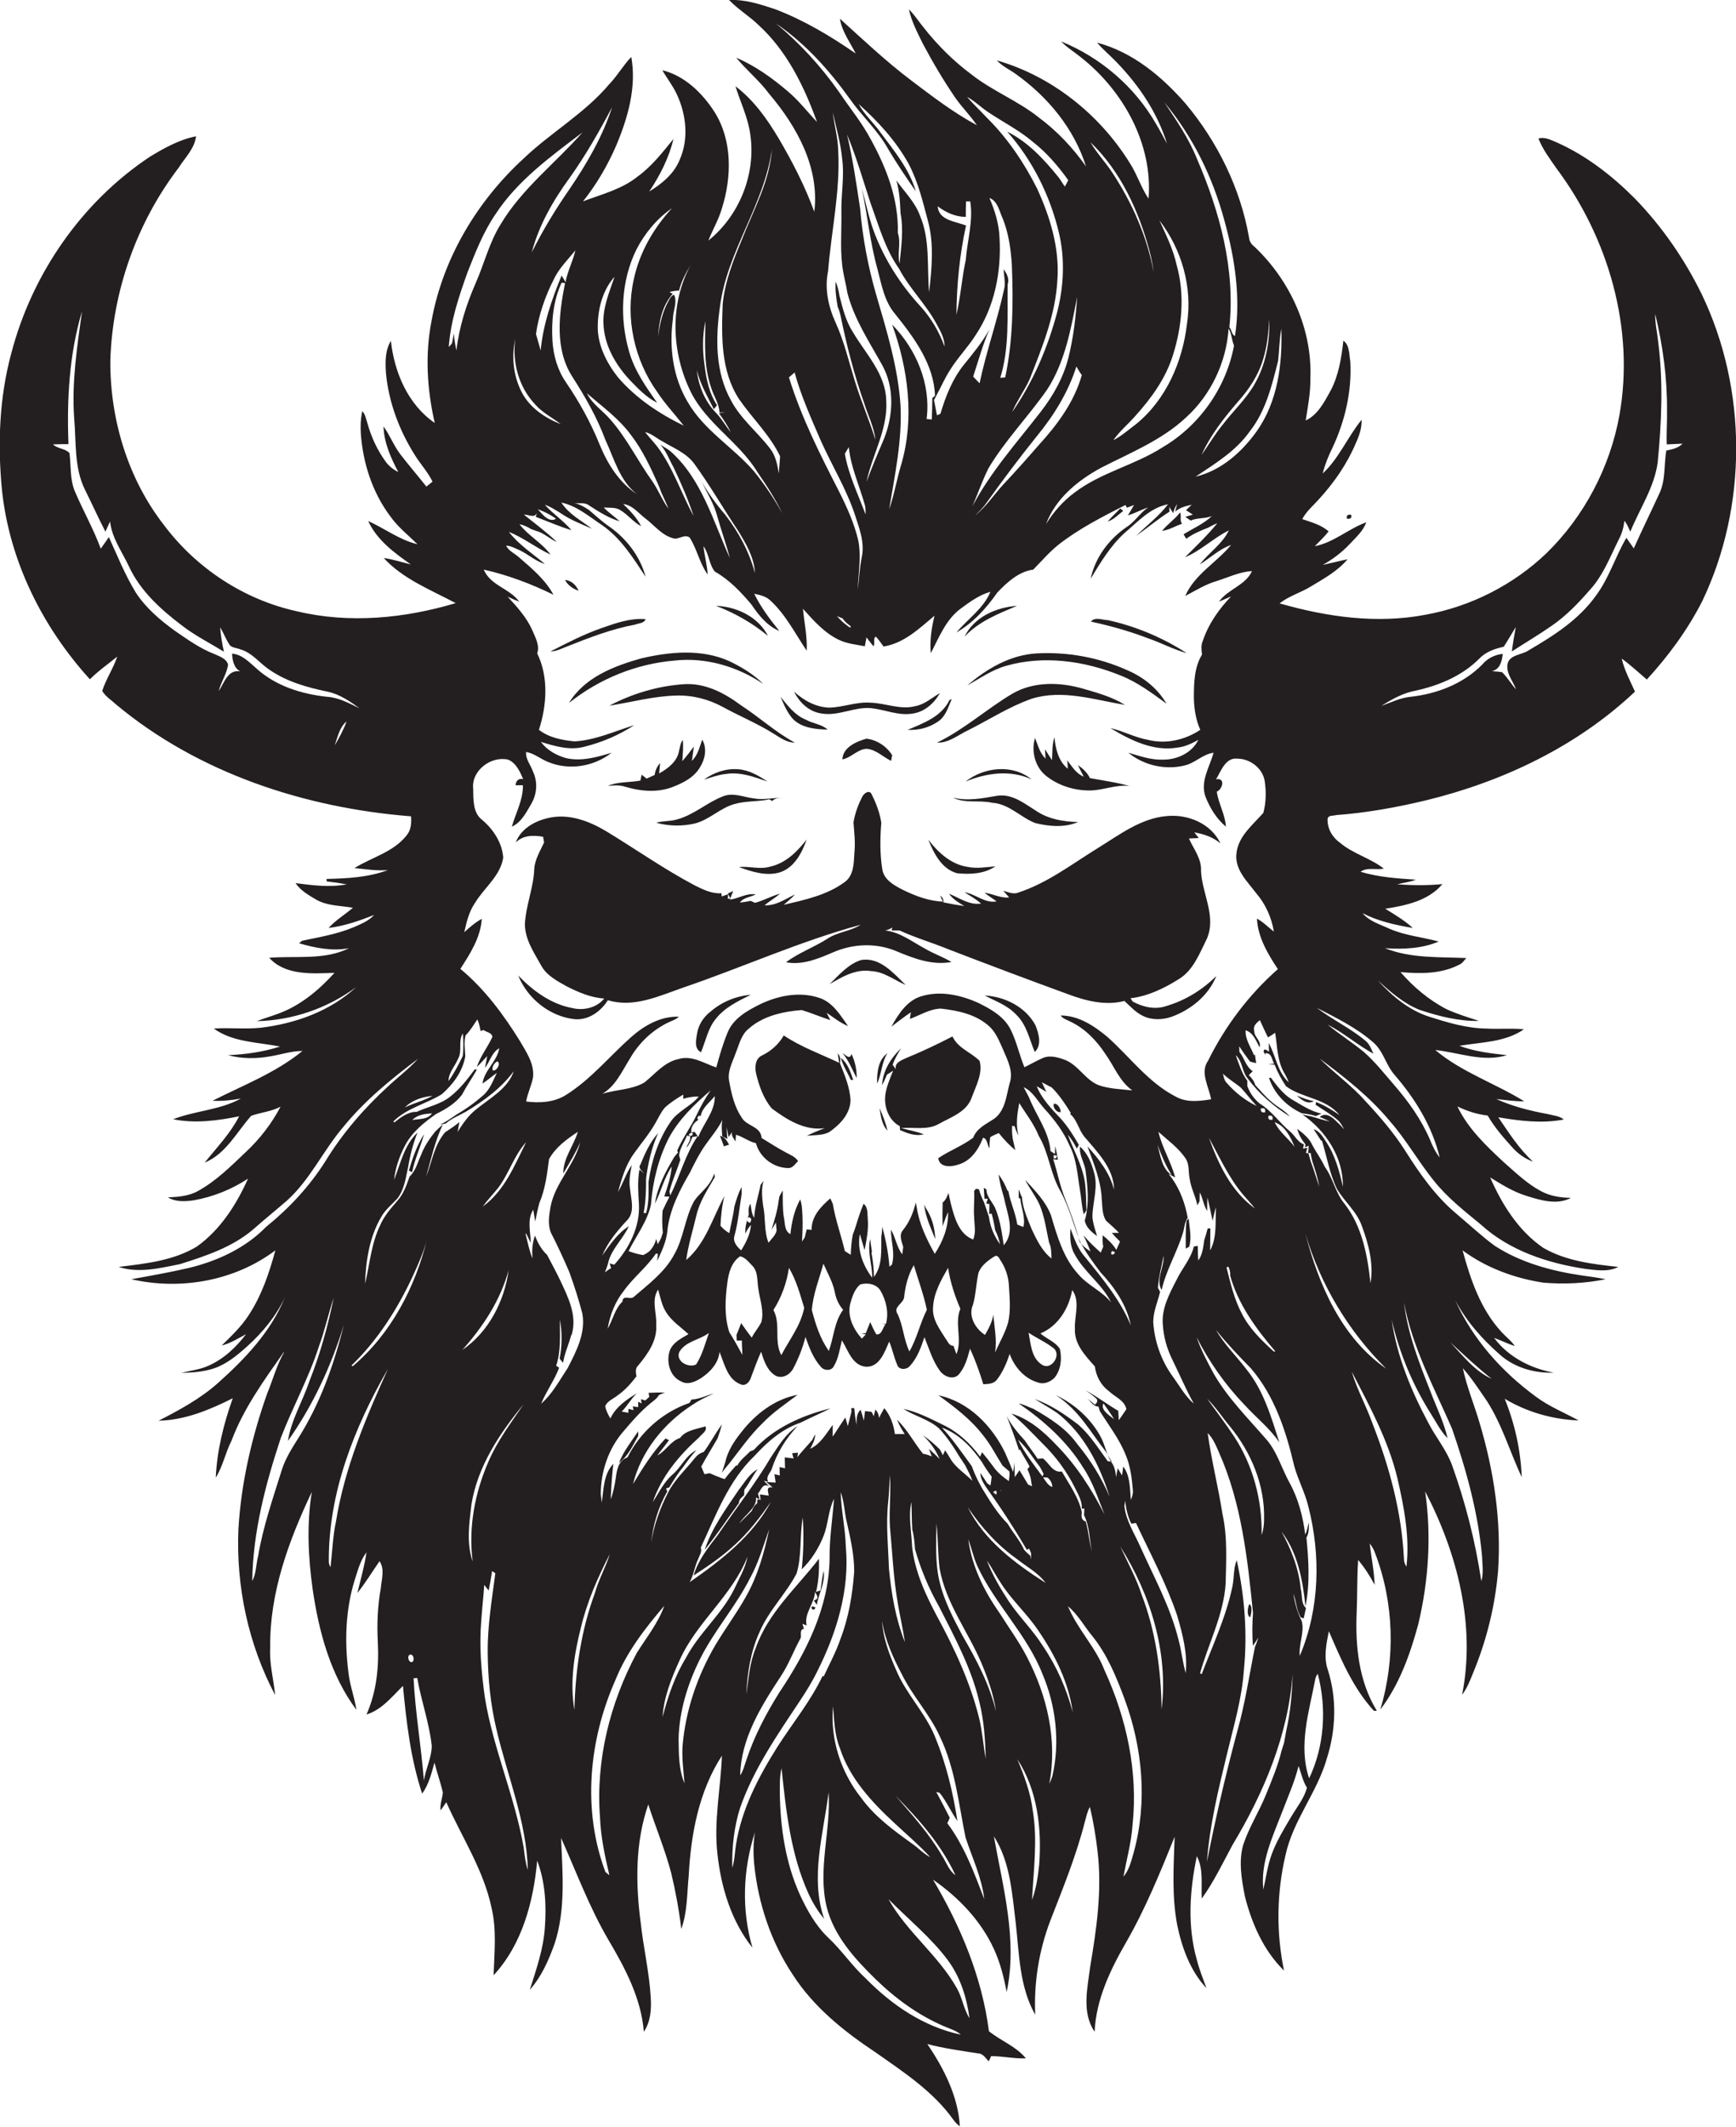 <?xml version="1.0" encoding="utf-8"?>
<!-- Generator: Adobe Illustrator 19.2.0, SVG Export Plug-In . SVG Version: 6.00 Build 0)  -->
<svg version="1.1" id="Layer_1" xmlns="http://www.w3.org/2000/svg" xmlns:xlink="http://www.w3.org/1999/xlink" x="0px" y="0px"
	 viewBox="0 0 704.8 862.9" enable-background="new 0 0 704.8 862.9" xml:space="preserve">
<g>
	<path fill="#231F20" d="M690.9,119.4c-7-14.3-16.2-27.6-27.3-39c-9.1-9.1-19.5-17.2-31.3-22.5c-2.5-1-5-2.5-7.7-1.7
		c1.7,4.4,4.6,8.2,7.3,12.1c21.1,28.2,31.8,65,25.6,100c-3.8,21.2-14.3,41.2-29.7,56.2c-13.4,12.8-30.7,21.6-49,24.9
		c-19.8,3.8-40.1,0.9-59.3-4.6c3.8-3,8.5-4.3,12.6-6.8c5.3-3.2,11-6.3,15-11.1c-3.4,0.7-6.8,1.6-10.1,2.3c4.1-2.3,7.8-5.1,11-8.5
		c2.5-2.7,5.4-5.2,6.7-8.8c-7.2,2.6-13.2,8.2-20.9,9.7c1.9-2,3.9-3.8,5.6-6c-3-2.7-7-3.7-10.7-5c1.7-3.2,4.5-5.5,6.9-8.2
		c6.1-6.7,11.3-14.2,14.8-22.5c1.4-3,2.5-6.2,2.4-9.6c-5.7,7-9.2,15.7-15.8,21.8c0.9-3.6,2.3-7.1,4-10.5c5.1-10.9,7.9-23,7.2-35
		c-0.5-2.8-0.2-6.5-2.8-8.4c-0.8,7-1.9,14.2-5.3,20.5c-2.5,4.5-5.1,9.6-10,11.9c0.9-5.7,2-11.4,1.9-17.2c0.8-20-8.3-39.7-22.7-53.3
		c-1.2-0.9-2.1-2.2-2.2-3.7c-3.5-20-12.8-38.9-25.8-54.4c-9.6-11-21.5-20.9-35.9-24.7c2.4,2.8,5.3,5.2,7.9,7.9
		c9.1,9.4,16.6,20.5,20.5,33.1c-1.5-2.7-2.9-5.5-4.5-8.1c-8.6-15-22.5-26.9-38.5-33.4c2.4,2.5,5.4,4.3,8.1,6.5
		c17.1,13.5,29.2,35.1,27.4,57.3c-3.1-4.6-4.7-10-7.7-14.6c-12.2-19.6-31.6-35.1-53.9-41.5c2.2,2.4,5.2,3.7,7.8,5.6
		c12.9,9.2,23.6,22.1,28.4,37.4c-5.3-7.5-11.7-14.3-19.1-19.8c-8.5-6.8-18.9-10.8-27.4-17.5c-7.4-5.5-14-12.1-19.7-19.4
		c-1.9-2.3-3.5-4.9-5.7-7c1.1,5,3.5,9.5,5.7,14c4,7.5,8.3,14.8,13.1,21.8c2.7,3.9,6.1,7.2,8.8,11.2c-9.5-5.1-18.1-11.7-26.7-18.2
		c-10.2-7.7-19.5-16.5-28.9-25c0.8,5.2,4.1,9.5,6.4,14.1C337,14.5,326.2,8.1,314.6,3.7c-6-2-12.2-4-18.6-3.7
		c3.6,3.8,8.2,6.5,12,10.2c11.5,10.5,18.5,24.9,23.7,39.3c-3.9-4.1-7.4-8.7-11.7-12.3c-6.4-5.5-13.4-10.5-21.1-13.8
		c4.2,5.1,9.4,9.3,13.4,14.7c11.2,13.2,20.5,29.9,18.3,47.8c-3.8-10.4-8.9-20.3-14.5-29.8c-4.7-7.9-10.1-15.5-17.5-21.1
		c2,6.5,5.1,12.7,6,19.5c2.4,16-4.4,33-17,43.1c1.7-4.4,4.2-8.5,5.5-13.1c4-12.7,4.3-27.6-3.1-39.2c-4.9-7.6-12.1-14.6-21.1-16.8
		c1.9,3.3,4.3,6.3,5.9,9.8c3.8,8.1,4.9,18,1.2,26.4c-2.3,5.8-7.2,9.8-12.4,13c4.3-6.5,8-13.6,9.8-21.3c-4.4,5.4-8.8,11.1-14.5,15.2
		c-6.4,5.2-14.6,7.2-22.2,10.1c5.5-6.9,10-14.6,13.5-22.7c4.7-11.2,8.3-23.6,6.1-35.9c-3.3,3.4-5.6,7.6-8.9,11
		c-10,11.9-23.7,19.6-34.8,30.2c-18.9,17.3-32.8,40.5-37.4,65.9c-2.7,13.7-1.8,27.9,1.3,41.4c-10.9-7.5-16.4-20.5-17.8-33.3
		c-2.4,3.9-2.3,8.7-2,13.1c1.1,11.8,5.4,23.2,11.7,33.2c2.3,3.7,5.3,6.9,7.2,10.8c-0.8,0.7-1.6,1.3-2.5,2c-3.5-4.4-7.1-8.6-10.5-13
		c-2.7-3.5-4.3-7.8-6.9-11.4c0.2,6.7,3,12.8,6,18.5c-2.1-1-3.9-2.5-5.2-4.3c-3.3-4.6-5.8-9.9-7.3-15.4c-0.6-1.7-0.8-3.6-2.1-5
		c-0.7,3.1-0.8,6.2-0.6,9.3c0.9,11.9,4.7,23.7,11.9,33.3c3.1,4.4,7.3,7.7,11.1,11.4c-7.3-1.7-13.3-6.4-20-9.4
		c3.5,7.7,10.6,12.9,17.3,17.6c-3.7-0.9-7.3-2.1-11-2.6c7.9,8.6,19.1,12.9,29.2,18.3c-20.8,6.2-43.2,8.4-64.5,3.3
		c-21.4-4.7-40.7-17.4-53.8-34.8c-14.8-18.9-22.1-43.2-21.9-67.1c0.9-28,10.7-55.7,27.7-78c2.6-4.1,6.5-7.8,7.1-12.8
		c-6.7,1.3-12.8,4.7-18.6,8.2c-27.8,18.4-48,47.6-56.4,79.8c-4.9,18-5.6,37-3.8,55.5c3,28.7,16.4,55.6,35.7,76.8
		c3.4-3.4,7.4-6.2,11.1-9.2c-1.6,4.8-4.5,9-6.1,13.9c1.3,2.3,3.7,3.7,5.6,5.5c33.5,27.9,76.7,42,119.8,45.4c0.2,2.7,0,5.6-1.8,7.7
		c-5.3,6.8-14.1,8.9-21.2,13.3c4.5,0.4,9.1,1.2,13.6,0.8c-8,3-16.5,3.4-24.9,3.6l0,1c2.7,0.3,5.5,0.7,8.2,1.2
		c-7,1.3-13.9,0.4-20.8-0.5c2,3,5.2,4.8,8.2,6.6c4.6,2.7,10.1,2.5,15.1,3.4c-3.3,2.8-7,5-9.9,8.2c6.4-0.8,12.5-2.9,18.5-5.3
		c-2.2,2.5-5.4,3.7-8.3,5c-6.7,2.8-13.9,4-21,5.5c-0.3,0.3-0.9,0.8-1.2,1c6.6,1.9,13.4,3.3,20.3,2c-10,5-21.6,3-32.4,3.9
		c6.6,7.3,17.6,6.4,26.5,6.1c-6.4,7.1-14.1,13.5-23.2,16.7c-2.7,1-5.5,1.8-8.3,2.9c14.4-0.3,28.7-5.2,40.3-13.8
		c-10.6,9.8-24.7,14.8-38.9,16.5c-6.3,0.6-12.6-0.1-18.9,0.3c7.7,5.6,17.8,5.5,26.9,7.3c-6.8,2.2-14,3.2-21.1,3.5
		c5.5,1.5,11.4,1.5,17,0.5c4.4-0.7,8.7-2.2,13.2-2.2c-10.9,8.9-24.1,13.9-36.5,20.2c3.9,0.2,7.7-0.2,11.5-0.9
		c-8.5,4.7-18.5,4.9-27.5,8.4c8.9,1.8,18,0.6,26.8-1.2c-3.6,7-9.1,12.7-14,18.8c8.6-3.5,13-12.4,18.9-19c3.9-1.4,8.2-1.7,11.9-3.7
		c-3.6,6.9-8.5,13.2-14.2,18.5c-6,5.7-12,11.7-19.3,15.7c-3.7,2.1-8,2.4-12.2,2.6c3.1,1.9,6.9,1.7,10.4,1.2
		c7.9-1.4,15.4-4.4,22.1-8.8c-4.7,10.5-11.2,20.7-20.7,27.5c-9.5,5.8-21,7-31.8,8.3c8,2.7,16.7,0.5,24.8-1.1
		c10.5-3.3,21.4-6.9,29.9-14.2c4.4-3.9,9.1-7.7,13.5-11.5c9.5-8.5,14.8-20.4,23-30c8.7-10.7,19.4-19.4,30.3-27.6
		c-3.8,4.2-8.4,7.6-12.5,11.5c-9.6,8.8-18.2,18.8-25,29.9c-6.5,10.3-14.8,19.2-24.2,26.8c-8.4,8.6-19.7,13.8-31.2,16.6
		c-7.8,1.8-15.6,3.2-23.5,4.6c20,4.6,42,0.7,58.5-11.7c-2.5,9.2-5.6,18.4-10.9,26.4c-3,4.6-7,8.4-10.9,12.2c3.6-0.9,6.7-2.9,9.9-4.6
		c-4.1,5.4-9.2,10.2-15.5,12.9c-3.4,1.5-7.2,1.9-10.8,2.8c4.5-0.1,9.1-0.4,13.5-1.9c5.1-1.8,9.3-5.3,13.3-8.9
		c6.2-5.6,11.6-12.1,15.2-19.7c-5.6,13.8-16.2,24.9-27.2,34.7c-7.1,6.3-15.6,10.9-24,15.2c10.7-0.2,20.7-4.4,30.1-9.1
		c-3.7,10.4-6.4,21.2-6.9,32.2c2.9-4.6,3.9-10.1,6.4-15c4.9-13.1,13.2-24.5,21.2-35.9l0.1,0.1c-3,5.2-4.5,11.1-6.8,16.6
		c-6.3,17.8-10.6,36.3-11.7,55.1c-1,23.2,4,46.7,14.9,67.3c-0.6-6.4-2.4-12.7-2-19.2c-0.3-22.2,7.5-43.4,16.9-63.2
		c-2.1,13-1.5,26.2,0.3,39.2c2.5,17.3,7.2,35,17.8,49.2c-0.8-5.3-2.8-10.3-3.3-15.7c-1.5-12.2-1.1-24.8,2.5-36.6
		c1.3-4,2.3-8.2,4.9-11.6c-0.8,5.6-2.4,11-3.7,16.5c3.3-4.1,6-8.6,9-12.9c2.2,3.3,0.8,7.4,0.5,11c-1.3,7.2-1.6,14.6-1.2,21.9
		c0.5,10-0.5,20.1-4.6,29.3c6.2-1.9,10.3-7.2,14.8-11.6c1.4,14.7,3.1,29.6,7.8,43.7c2.7-3.7,3.8-8.3,5-12.6c1,4.1,2.5,8.1,3.4,12.2
		c-0.2,2.4-1.3,4.8-0.9,7.2c0.8-1.1,1.5-2.2,2.3-3.3c6.3,14.2,15.2,27.5,18.4,43c2.1,8.9,1.1,18.1,0.8,27.2
		c11.6-12.5,16.2-29.9,17.7-46.5c3.3,8.7,3.8,18.2,3.1,27.3c-0.6,8.7-3.5,16.9-6.1,25.1c4.8-5.4,7.7-12.1,10.1-18.8
		c4.5-13.8,3.2-28.5,2.6-42.8c6.2,13.8,11.5,28.2,19.2,41.3c6.8,11.5,13.3,23.7,14.4,37.3c2.8-4.1,3.1-9.2,2.8-13.9
		c-0.6-10.3-3-20.3-4.1-30.5c-2.1-15.9-2.2-32.5,3.1-47.8c3,9.3,6.8,18.3,9.3,27.8c1.8,7.5,3.2,15.1,4.1,22.7
		c2.5-6.8,2.3-14.3,3-21.4c0.9-17,4.1-34.4,13.5-48.9c-0.5,13.3-3.4,26.7-1.8,40.1c1.5,13.4,5.6,27.1,14.2,37.8
		c-4.5-15.2-3.9-31.7,1-46.8c-0.7,4.3-0.7,8.6-0.3,12.9c1.6,15.9,6.8,31.6,15.7,44.9c8.4,13.1,20.8,23,33.6,31.5
		c11.4,8,23.5,15.9,31.7,27.5c0.7,1,1.5,1.7,2.5,2.5c-0.7-12.2-6.5-23.5-13.2-33.4c6.8,1.8,13.7,2.7,20.6,3.8c2,0,3,1.9,4.3,3.2
		c0.3-0.5,0.8-1.6,1-2.1c4.7,0,9.4,1.1,14.1,0.9c-4-4.9-10.2-7.1-15-11c-2.8-21.9-11.5-42.6-22.7-61.5c10.4,7.2,19.5,16.7,24.8,28.3
		c2.5,5.5,4,11.4,5.1,17.3c4.5-21.1-1.5-42.4-5.2-63.2c6.7,10.4,7.4,23.3,8.9,35.3c1.4,12.5,1.5,25.9,7.9,37.1
		c-0.6-13,1.5-26,6.1-38.1c5.1-13.1,10.5-26.3,14-40c0.6-2.1,1-4.3,2.1-6.2c1.4,5.9,2.4,12,3.1,18c1.9,15.7-0.4,31.5-3,46.9
		c-1.1,8.7-3.5,18.5,1.8,26.3c0.6-13,6.3-25,12.7-36.1c7.9-13.7,13.9-28.4,19.8-43c-0.4,11.8-1.2,23.8,1,35.6
		c1.9,9.3,5.3,18.8,11.9,25.8c-1.4-3.8-2.9-7.6-3.9-11.5c-3.9-13.7-2.9-28.2,0-42c2.8,5.2,1.7,11.5,2,17.2
		c4.9-6.8,8.5-14.4,12.5-21.8c12.7-21.1,22.6-44.5,24.4-69.3c-0.2,7.7-0.9,15.5-2.6,23c-0.3,1.6-0.6,3.3-0.9,5c-0.3,1-0.7,2-1,3.1
		c-1.5,6.2-4,12.1-6.4,18c-2.8,6.9-6.9,13.2-9.2,20.3c-1.9,6.8-0.6,13.9,0.7,20.7c2.8,11.1,7.6,22.1,15.9,30.2
		c-3.2-15.4-3-31.5,0.6-46.8c3-14.1,12.9-25.5,16.8-39.3c3.7-11.6,4.1-24.3,0.4-35.9c-1.8-5.1-0.6-10.6,0.4-15.7
		c4.9,11.3,9.8,23.1,18.3,32.3c0.3,0,0.9,0,1.2,0c-7.3-11.8-8.8-26.2-8.2-39.8c0.3-7.2,0.1-14.3,0.6-21.4c2.6,3.1,4.8,6.5,6.7,10.1
		c-0.2-5.6-1.4-11.2-2-16.8c0.9,1.2,1.7,2.5,2.2,4c7.7,20.1,8.3,42.8,2.1,63.4c7.7-10.1,12.1-22.4,15.4-34.6
		c4.2-17.6,5.4-36,2.8-53.9c13.1,25.1,20.6,54.3,15,82.5c2-2.6,3.2-5.7,4.4-8.7c5.5-13.2,9-27.3,10.2-41.5
		c1.4-20.3-1.7-40.7-7.5-60.1c-2.2-7.5-5.2-14.6-6.8-22.2c3.6,4.1,6.6,8.7,9.7,13.2c6.2,9.6,9.4,20.7,14.2,31
		c-0.4-10.9-2.8-21.7-6.9-31.8c9,5.4,19.5,8.4,30,8.8c-5.8-3.2-12.1-5.7-17.4-9.7c-13.8-10.1-25.7-23.4-32.7-39.1
		c4.4,8.4,10.8,15.6,17.8,21.8c6,5.5,14.2,7.9,22.2,7.6c-9.4-1.7-18.5-6.4-24.2-14.1c2.8,1,5.5,2.4,8.4,3.3
		c-1.5-2.2-3.7-3.8-5.4-5.7c-8.5-9.2-12.6-21.3-15.8-33.1c9.6,7.1,21.1,11.3,32.8,13.1c8.4,0.7,17,0.3,25.3-1.4
		c-3.1-0.6-6.3-1.1-9.5-1.5c-12.4-1.8-25-5.2-35.6-12.1c-5.3-3.9-10.2-8.5-15.2-12.7c-8.7-7.2-15.2-16.5-21.2-26
		c-4.6-7.2-10.2-13.7-16-19.9c-5.6-6.4-12.6-11.3-18.6-17.3c10.2,7.6,20.3,15.5,28.5,25.4c6.6,7.5,11.5,16.3,17.8,24.1
		c5.5,6.9,12.4,12.3,19.1,17.8c11.6,10.6,27.1,15.7,42.4,18c4.4,0.5,9.3,1.4,13.4-0.8c-10.4-1.1-21.2-2.4-30.4-7.7
		c-10.1-6.9-16.8-17.6-21.6-28.6c4.7,2.9,9.5,5.9,14.8,7.5c5.7,1.8,12.4,3.8,18,0.8c-4.2-0.1-8.4-0.7-12.1-2.7
		c-5.7-3-10.4-7.6-15.2-11.8c-7.2-6.7-14.5-13.6-18.8-22.6c3.9,1.9,8,3.2,12.3,3.7c2.7,4.7,6.2,8.7,9.8,12.7c2.3,2.7,5.3,4.8,8.6,6
		c-5.7-5.2-9.8-11.7-14.1-18c8.8,1.5,17.8,2.6,26.6,0.9c-1.8-1.5-4.3-1.6-6.5-2.2c-7.1-1.3-14.3-3.1-20.9-6.1
		c3.8,0.4,7.5,1,11.3,0.9c-11.8-7.3-25.4-11.8-36.1-20.8c9.6,1,19.4,5.1,29.1,2.1c-6.5-0.7-13.2-1.5-19.3-3.8
		c8.8-1.5,18.6-1.4,26.2-6.7c-5.1-0.5-10.2,0-15.3-0.3c-7.9-0.1-15.6-2.4-23.1-4.8c-8.3-2.6-15.1-8.4-20.9-14.7
		c5.1,4.6,10.4,9.3,16.9,11.9c7.8,2.6,16,4.7,24.2,4.5c-4.4-1.4-8.9-2.8-13.1-4.7c-7.2-3.7-13.5-9-18.8-15.1c8,0.7,16.5,0.8,23.8-3
		c1.3-0.5,2-1.7,2.9-2.7c-11-0.5-22.5,0.2-33-4c7.3,0.5,15,0.2,21.8-2.7c-6.6-1.8-13.6-2.4-20-5.2c-3.8-1.8-8.2-3-10.9-6.3
		c6.4,3.3,13.4,4.8,20.4,6c-3.4-3.1-7.3-5.4-11.2-7.8c8.3-1.3,17.5-3.2,23.2-10c-6.1,0.6-12.2,0.5-18.3,0.1c2.5-0.7,5.1-0.9,7.5-1.9
		c-7.5-0.5-15.1-1-22.4-3.2c2.6-2,6.4-0.6,9.4-1.3c-5.5-4.3-12.5-6-17.8-10.5c-3.1-2.2-5.2-5.8-5-9.7c0.3-1.6,2.3-1.1,3.4-1.5
		c12.3-0.9,24.5-3.1,36.6-6c31.2-7.6,61.3-21.9,84.8-44.1c-2-4.4-4.3-8.7-5.4-13.4c3.6,2.6,6.8,5.6,10.2,8.5
		c8.8-9.6,16.6-20.2,22.5-31.8C709.5,205.5,709.5,158.1,690.9,119.4z M135.9,302.4c1.2-3.4,1.9-7.3,4.8-9.7
		C139.5,296.1,137.7,299.3,135.9,302.4z M132.8,282.7c-10.4-1.1-20.9-4.4-28.7-11.5c-2.9-2.5-5.8-5.7-9.9-6c0.2,2.8,0.7,5.7,3.3,7.2
		c-5-0.9-6.5,4.7-8.7,8c0.9-3.7,3.3-7,3.8-10.8c-0.8-2.5-3.5-3.3-5.7-4.3c-5.7-2.2-10.7-5.8-15.8-9.3c-6.1-4.4-12-9.4-16.1-15.8
		c-4.3-7.1-7.4-14.8-10.8-22.3c-1.1,1.6-2.2,3.2-3.3,4.7c-2.9-7.9-7.1-15.3-10.4-23c-2.2-5-1.6-10.5-2.3-15.8
		c-1.8-1.9-4.8-1.7-6.7-3.5c2.1-0.1,4.2-0.1,6.3-0.1c-0.7-18.1,0.3-36.5,5.5-53.9c-2,14.3-4.2,28.7-3.2,43.2
		c0.9,9.8-0.1,20.1,4.4,29.2c2.8,5.6,5.4,11.4,8.3,17c0.6-1.4,1.3-2.8,1.9-4.1c0.7,6.7,4.9,12.3,7.7,18.3
		c4.6,9.9,12.9,17.4,21.5,23.9c5.3,4.1,11.3,7.1,17,10.6c-0.7-3.3-1.3-6.5-1.5-9.9c1.4,2.4,2.4,5.1,4,7.4c1.2,1,2.9,1,4.3,1.6
		c4.8,1.4,7.8,5.7,11.8,8.3c7,4.8,15.2,7.1,23.4,8.8c4.9,1,9.1,3.9,13.1,6.8C141.7,285.3,137.5,283,132.8,282.7z M520.2,133.4
		c0.5,14.4-1.5,29.6-10,41.6c-6.1,8.5-14.4,15.9-24.8,18.4c7.9-5.3,16.4-10.4,22-18.4c6.5-8.2,9-18.7,11.5-28.6
		C519.4,142.1,519.4,137.7,520.2,133.4z M517.8,548.3l-0.7,0c-4.9-4.5-9.9-9.3-12.9-15.3c-3.1-5.8-4.6-12.3-6.2-18.6
		c0.8-1.9,1.7,2.2,1.4,3C502.6,529.1,510,539.2,517.8,548.3z M511.9,449.7c1.4-0.3,2,0.2,1.7,1.6C512.3,451.5,511.7,451,511.9,449.7
		z M515,452.7c1.4-0.3,1.9,0.2,1.6,1.6C515.2,454.5,514.7,454,515,452.7z M517.5,455.3c4.4,1.6,6.4,6,8.1,10
		C523,461.8,519.3,459.2,517.5,455.3z M490.8,461.6c4.3,7.8,8,16.1,13.8,23c1.6,1.9,3.4,3.8,4.9,5.7
		C499.9,483.4,494.7,472.4,490.8,461.6z M497.9,439.2c-0.9-1-1.1-2.4-1.4-3.6c2.2,2.2,4.9,3.7,7.3,5.7c2.2,2.4,4.1,5,6.4,7.4
		C505.5,446.5,501.3,443.1,497.9,439.2z M491.7,446c-4.8,0.8-10,1.4-14.4-1.1c-11.1-5.7-18.6-16.1-27.7-24.2
		c-5.4-4.5-11.7-8.7-19-8.7c1,1.4,2.7,1.8,4.2,2.6c5.8,2.8,10.4,7.6,13.9,12.9c3.6,5,5.8,11.2,11,14.9c-4.5-0.5-9.2-0.6-13.6-2.1
		c-5.4-2.1-8.2-8-13.5-10.2c-2.9-1.1-6.2-2.1-9.1-0.9c-2.6,1.1-5.1,2.6-7.6,3.8c-2.1-5.1-3.2-10.6-5.7-15.5
		c-2.7-5.2-8.1-8.2-13.2-10.7c-7-3.1-15.1-4.9-22.6-2.7c-6,1.6-9.6,7.2-12.5,12.4c2.6-1.9,5.2-4,7.9-5.8c-0.1,0.7-0.3,2.1-0.4,2.7
		c4.1-1.5,8.1-4.1,12.6-4.2c6.9,0.8,14.1,2.3,19.4,7c3,2.6,4.4,6.5,6,10c1.8,4.2,4.1,8.7,2.5,13.3c-1.4,5.2-1.8,11.7-6.9,14.8
		c-3.1,2-6.5,3.6-7.9,7.3c-4.4,3.3-9.6,5.2-14.2,8.3c0.6,3.9,5.2,3.6,8.1,2.6c5.1-1.4,8.3-6.1,10.1-10.9c1.8,0.3,1.7,3,2.6,4.3
		c0-1.5,0.1-3,0.3-4.5c1.1-0.7,2.3-1.2,3.5-1.7c2,2.5,4.2,4.9,6.7,6.9c-0.2-0.8-0.5-2.3-0.7-3.1c-0.6-2.2-0.7-4.5-0.6-6.7l1,0.1
		c0.4,1.3,0.9,2.6,1.6,3.8c-1.2-4.4-0.5-8.8,0.3-13.2c2.7,4.4,6,8.5,7.9,13.3c4.2,7,4.7,15.5,8.9,22.6c3.4,6.3,5.2,13.2,7.7,19.9
		c2.3,4.6,5.4,8.8,8.5,12.9c5.7,6.1,10.6,13.2,12.3,21.5c-4.3-10.3-11.5-19-18.5-27.6c-3-3.3-4.5-7.6-6-11.7
		c-0.2,3.5-0.2,7.2,1.6,10.3c3.9,7.4,11.2,12.2,14.9,19.7c-3.7-4.6-9.5-6.9-13.3-11.4c-6.1-6.6-8.6-15.5-11.1-23.9
		c-2.1-5.6-6.5-10.1-10.5-14.4c1.8,3.5,4.3,6.6,5.9,10.2c2,4.8,2.7,10.1,3.8,15.2c1,2,0.9,4.3,1,6.5c-3.8-3-6-7.5-8-11.8
		c-1.7-4.2-3.7-8.5-4-13.1c-0.6-1-0.8-2.1-1.3-3.1c0,1.2,0,2.3,0,3.5l0.6,0.1c0.4,3.9,2.2,7.7,1.3,11.6c-0.6-0.2-1.9-0.7-2.5-1
		c-0.7-4.7-2.8-8.9-3.6-13.5l-0.4-0.3c-0.9-2.3-2.1-4.5-3.6-6.5c0.2,1.4,0.5,2.9,0.8,4.3c0.4,1.7,0.9,3.4,1.4,5.1
		c1.2,6.3,4.8,13.7-0.1,19.3c-0.7-4.9-1.4-9.8-3.2-14.4c-1-2.9-3.8-5-3.8-8.2c-0.3-0.2-0.8-0.5-1.1-0.7c0.1,1.5,0.2,3,0.3,4.5
		l1.3-0.1c-0.1,0.5-0.4,1.5-0.6,2l1.3,0.2c0,1.3-0.1,2.7-0.1,4l1-0.1c0.6,2.2,1.1,4.4,1.4,6.6c0.9,1.8,1.6,3.8,2,5.8
		c-2.4-3.3-4-7.1-4.5-11.1c-0.7-2-1.3-4-2-5.9c-0.8-1.7-1.6-3.4-2-5.2c-0.3-0.1-0.9-0.3-1.2-0.3c-0.2,0.2-0.6,0.6-0.8,0.8
		c0.2,3.6-0.3,7.3,0,10.9c0.1,3,0.8,6.1-0.4,8.9c-5.8-2.2-7.6-8.9-9-14.3c-0.4-1.5-0.7-3.1-1-4.6c-0.6,1.4-1.1,2.9-2.4,3.9
		c0,0.2,0,0.6,0,0.8c-0.1,2.9-0.1,5.8,0,8.8c0.6-1.6,1.1-3.2,1.8-4.8l0.4-0.9c0.2,6.1-2.1,11.9-5.4,16.9c-3.3-5.9-6.3-12.1-7.3-18.8
		c-0.1-0.5-0.3-1.5-0.4-2c-1,4.1-2.6,8-5.3,11.3c-1.6,2-0.4,4.5,0.2,6.7c-0.1,0.8-0.3,2.2-0.4,3c-2.3-3-2.7-6.9-4.6-10
		c0,4.7,1.8,9.5,0.4,14.2l-1,0.8c-0.4-5.5-1.5-10.9-2.9-16.2c-0.1,1.3-0.1,2.6-0.4,3.9c-0.1,5.5,0.6,11.8-3,16.5
		c0-3.3-0.4-6.6-1-9.9l0.2-0.3c-0.3-1.8-0.5-3.5-0.7-5.2c-1.3,5.3,0.9,10.4,0.8,15.7c-3.8-5-6.2-11.4-5-17.7
		c0.6,2.2,1.3,4.3,1.9,6.5c0.8-4.2,1.7-8.4,1.3-12.7c-0.2-2.1,0.2-4.6-1.7-6.1c-1.2,2.9-2.2,5.9-3.1,8.9c-0.4,1.2-0.8,2.5-1.3,3.7
		c-0.5,2.7-0.7,5.3-0.8,8.1c-0.6-0.4-1.8-1.1-2.4-1.5c-1.5-6.4-3.8-12.6-4.9-19.2c-0.2-0.5-0.7-1.6-1-2.2c-3.8,3.3-7.7,7.3-7.6,12.8
		c-0.5-0.1-1.5-0.2-2-0.2c-0.3,1.1-0.5,2.2-0.8,3.3c-0.3,0.4-0.8,1.2-1.1,1.6c0.3-4.8,0.4-9.7-0.1-14.5c-0.1-0.7-0.4-1.9-0.6-2.6
		c-2.4,4.3-3.5,9.2-4,14.1c-2.6-1.3-2.1-4.6-2.7-7c-0.5-3.5-0.4-7.1-0.4-10.7c-0.4,0.6-1.1,1.9-1.4,2.5c-0.1,0.5-0.2,1.4-0.3,1.8
		c-0.5,4-1.7,7.8-2.9,11.7c0.6-1,1.2-2,1.8-3c0.1,0.8,0.2,2.4,0.3,3.2c-0.4,2-2.1,3.4-3.3,5c-1.9-4.8-1.1-10.1-2.2-15.1
		c-0.4-3.3-0.8-6.7,0.2-10c-0.4,0.5-0.8,1.1-1.2,1.6c-0.9,4.5-2.4,8.8-2.6,13.4c-1.1-1.7-1.2-3.8-1.5-5.7c-1,1.3-0.8,2.9-0.7,4.4
		c-0.8,2.5-1.6,5-1.4,7.7c0.6-1.3,1.3-2.5,2.3-3.5c-0.3,3.7-2,7.1-4,10.3c-1.7-1.5-3.5-3.5-2.7-6c1.5-5.5,2-11.3,2.9-16.9
		c0-0.7,0-2.1,0-2.8c-1.4,2.5-2.2,5.3-3,8.1c-0.4,3.6-1.4,7.1-2,10.6c-1.4-0.8-2.6-1.8-3.6-3c0.2-4,0.6-8.1,1.6-12
		c-4.8,8.8-7.6,19.2-15.5,25.9c0.8-6.1,2.7-12,4.1-18c1.3-5.7,4.6-10.6,7.5-15.6c0-0.4-0.1-1.1-0.2-1.4c-0.3,0.8-0.7,1.6-1.1,2.4
		c-1.7,3.4-5,5.6-7.1,8.7c-3.8,6.9-4.2,15.1-8.2,21.9c-3.8,7-10.3,11.8-16.2,16.9c-1.4,1.5-4.5-1.1-4.7,2c-3.1,2.9-3.9,7.4-6,11
		c0.9-5.5,3-10.9,6.5-15.3c3.9-5.5,9.3-9.6,13.1-15.2l0.8,0.1c-0.1,0.7-0.2,2.2-0.3,2.9c1.8-3.8,3.6-7.6,4.1-11.8
		c0.8-8.8,5-16.9,9.4-24.4l0-0.1c1.8-3.6,3.6-7.2,5.9-10.5c2.4-3.5,5.3-6.7,7.1-10.5c-0.5,2.2-0.2,4.4-0.1,6.7
		c0.5,0.3,1.6,0.8,2.1,1.1c-0.1-1.2-0.3-3.6-0.3-4.8c0.3,1.3,0.5,2.7,0.8,4c0.4-0.5,1.1-1.5,1.4-2c-0.4,1.5,0.7,2.6,1.4,3.8l0.2-2.7
		c2.9,0.8,5.2,2.8,8.1,3.4c1.6,6,7.5,10.3,13.6,10.1c1.6-0.3,2.4-1.8,3.5-2.8c-1.1-1.8-3.1-2.5-4.9-3.5c-3.4-1.8-6.6-3.9-9.9-5.9
		c-0.3-4.8-6.1-4.7-8.1-8.3c-2.9-4.3-4.1-9.4-5-14.4c-1-4.2,1.3-8,2.6-11.8c1.4-3.4,2.2-7.3,5.1-9.7c5.9-5.3,14-7.1,21.7-7.7
		c3.9,1.2,7.7,2.8,11.6,4.1c-0.4-0.8-1.1-2.2-1.5-3c2.8,1.9,5.5,4.1,8.7,5.4c-3-4.2-5.9-9.2-11-11.2c-8.1-3-17.1-1.3-24.6,2.3
		c-5.3,2.6-11,5.8-13.3,11.5c-1.9,4.6-3.3,9.4-4.6,14.2c-5-1.7-10-5.1-15.4-3.4c-5.7,1.2-9.4,6-13.8,9.5c-5.2,3-11.4,2.8-17.1,4.6
		c5.5-3.2,8-9.2,11.3-14.4c3.6-6.3,9.1-11.5,15.6-14.6c1.4-0.7,3-1.1,4.2-2.3c-7.3-0.3-14.1,3.6-19.4,8.3
		c-8.8,7.8-16.4,17.2-26.5,23.5c-4.8,3-10.7,3.3-16.1,2.6c0.6-3.4,2.2-6.5,2.8-9.8c0.6-5.5-2.7-10.2-5.3-14.7
		c-6.7-10.8-14.4-21.2-24.2-29.3c4-6.2,8.2-12.7,8.7-20.3c-2.6,1.4-4.9,3.4-7.1,5.4c0.9-4.1,1.9-8.3,4.3-11.8
		c3.7-6.2,10.3-10.9,11.5-18.4c-0.4-6-4-11.5-8.5-15.3c-3.9-2.9-3.6-8.3-3.7-12.7c-0.8-7.4,7.3-13.4,14.2-11.8
		c3.3,1.4,4.8,4.9,6.1,7.9c-2.1-0.4-2.9,0.8-3.1,2.5c0.8,0,2.3,0,3,0c0.1,5.9-2.9,11.2-4.5,16.8c3.8-1.7,5.8-5.7,7.8-9.1
		c2.4-4,2.8-9,0.8-13.2c-0.9-2.7-3.1-5.1-2.8-8c3.2,0.5,5.8,2.8,8.8,4c8.5,3.6,18.7,2,25.9-3.7c-5.9,1.8-12.2,3.6-18.4,2.2
		c-4-1.1-7.8-3.2-10.3-6.6c5.8,1.8,11.9,3.6,17.9,1.9c7.1-1.8,13.9-4.7,20-8.7c-8,2.5-15.8,6.1-24.2,6.6c-5.1-0.5-10.4-1.5-14.5-4.7
		c3.2-9.9,4-21.4-0.7-31c1.1-3.2-0.7-6.3-1.9-9.2c-2.3-5.3-6.2-9.6-10.1-13.8c1.5,0.7,3.1,1.4,4.7,2c-3.9-5.4-11.7-6.5-14.4-13
		c9.8,2.2,19.3,5.8,28.3,10.2c-3.3-6.1-8.7-10.6-13.9-15.1c-1.7-1.6-4.3-2.6-5.3-4.8c1.9,0,3.6,1.1,5.4,1.8
		c3.6,1.7,6.5,4.5,10.3,5.6c-5-4.2-10.6-7.8-14.6-13c6,2.4,11.1,6.5,16.9,9.2c-3.5-4.8-9-7.6-12.6-12.3c1.7,0.3,3.3,1.1,4.8,2
		c0.5,0.2,1.5,0.5,2,0.7c3.1,0.8,5.5,3.3,8.4,4.5c-4.2-4-8.9-7.5-13.4-11.1c1.7-0.1,4.3,1.6,5.3-0.7c-0.1,0.4-0.4,1.2-0.5,1.6
		c4.8,1.8,9.5,3.9,14.5,5.4c-3.2-3.8-7.5-6.6-10.8-10.3c2.2,0.7,4.1,2,6.1,3.2c4,2.8,8.6,4.6,13,6.5c-4.3-3.3-9.4-5.9-12.4-10.6
		c6.2,1.3,11.2,5.6,16.3,9c7.8,5.3,12.8,13.4,17.9,21.1c-2.2-8.3-7.8-15.5-14.8-20.4c-2.9-2-5.5-4.4-8.2-6.7
		c-1.8-1.2-3.7-2.3-5.9-2.8c2,0.3,4.3-0.4,6,1c3.9,2.5,7.9,5.1,12.4,6.4c-2.1-1.9-4.5-3.5-6.5-5.6c2.3,0.2,4.8-0.2,6.8,1.1
		c3,1.8,5.2,4.8,8.4,6.5c-1.8-3.5-4.5-6.3-7.3-9c3.7,0.4,6,3.5,8.7,5.6c3.8,2.8,6.8,7,11.6,8.3c2.2,0.7,4.6-1.9,6.7-0.3
		c3,4.7,4,10.4,7.3,15c-0.2-3.9-1.3-7.6-1.7-11.5c2.3,3.1,2.2,7.3,4.6,10.3c5.9,3.3,10.6,8.3,14.9,13.4c2.9,4.3,6.3,8.6,11.3,10.7
		c-3.8-4.7-7.5-9.6-10.2-15.1c2.3,0.5,4.7,1,6.4,2.6c6.3,5.7,10.2,13.5,14.9,20.5c0.3-5.7-1-11.3-1.5-17c4.3,4.8,8.7,9.8,14.6,12.6
		c3.3,1.6,7,1.9,10.5,2.6c0.2-0.9,0.5-2.7,0.7-3.6c0.9,1.2,1.8,2.4,2.8,3.6c0.8-0.9-0.3-3.4,1-3.9c1.2,1.3,2.1,2.6,3.1,4
		c8.3-1.3,14.5-7.3,20.7-12.5c-1.2,5-2,10.1-1.5,15.2c3.3-6.3,6-13.4,11.9-17.9c3.8-2.8,7.7-5.7,12.3-7c-2.8,6.8-9.2,11-13.8,16.5
		c6.8-3.9,12.2-9.9,16.6-16.2c4-4.2,8.7-8.5,14.6-9.3c3.3-3.4,6.4-7,10.1-10c8.4-6.6,17.9-11.4,27.3-16.2c0.2,0.3,0.5,0.8,0.6,1.1
		c0.7-0.3,2.2-0.8,2.9-1.1c-0.8,1.4-1.6,2.8-2.5,4.2c2.8-0.8,5.4-2.3,8.2-3.2c-3.3,2.2-5.4,5.9-8.8,8c-7.1,4.9-12.7,12.3-14.5,20.9
		c4-6.6,8-13.3,13.8-18.6c5.4-4.5,10.3-10.2,17.6-11.6c-3.7,4.9-8.6,8.5-12.9,12.8c4.5-3.2,8.8-6.8,13.5-9.8c0-0.5-0.1-1.4-0.1-1.9
		c0.4,0.6,1.2,1.9,1.6,2.5c0.3-1.3,0.8-2.5,1.6-3.7l-0.8,3.1c1.9-1.7,4.3-2.3,6.7-2.8c-0.6,0.5-1.7,1.7-2.3,2.2
		c0.9,0.6,1.9,1.2,2.8,1.8c-0.8,0.2-2.3,0.7-3.1,0.9c0.7,0.5,1.5,1,2.2,1.5c2.7-1.2,5.8-0.7,8.6-1.8c-3.4,3.2-7.7,5-11.5,7.4
		c0.3,0.4,0.8,1.3,1.1,1.8c2.7-2,5.8-3.3,8.9-4.5c1.2-0.7,2.4-1.3,3.7-1.8c-4,4.9-8.6,9.3-13.1,13.8c6.5-2.7,11.5-7.8,17.8-10.9
		c-2.7,5.6-8.1,9-11.8,13.8c4.2-2.6,7.9-6.2,12.7-7.9c-5.8,7.1-14.8,11.9-18.6,20.7c4.2-2.2,8.3-4.8,12.9-6.1
		c4.7-1.5,9.2-3.7,14.2-4c-2.7,5.9-9.8,7.3-13.4,12.4c1.7-0.7,3.3-1.4,4.9-2.1c-5,5.2-9.2,11.2-11.5,18.1c-0.8,1.8-0.5,3.6-0.3,5.5
		c-3.2,5.2-3.3,11.7-3.3,17.6c0.1,4.4,0.8,8.9,2.6,12.9c-6.1,4.1-13.9,5.9-21.1,4.1c-5.3-0.9-10.1-3.6-15.4-4.8
		c8.1,4.9,17.5,9.6,27.3,7.9c3-0.3,5.8-1.7,8.4-3.1c-2.6,5.3-8.7,8.1-14.4,8c-4.8,0.2-9.5-1.5-14-2.8c6.2,5.1,14.9,7.1,22.7,5.2
		c4.3-0.9,7.4-4.6,11.9-5.2c-1.6,5.8-5.5,11.6-3.3,17.8c1.8,4.6,4.5,9,8.3,12.2c-0.3-5-3-9.3-3.7-14.2c2.4-1,3.6-5.8-0.3-5
		c2-3.3,3.8-8.9,8.6-8.4c5.3,0,10.5,4,11.2,9.4c0.6,4.2,0.5,8.5-0.6,12.6c-4.3,4.9-10.1,9.4-10.9,16.3c-0.9,6.6,4.4,11.5,8,16.3
		c3.8,4.4,6.2,9.8,7.2,15.6c-2.3-1.8-4.3-3.9-6.9-5.3c0.4,7.6,4.4,14.3,8.5,20.5c-11.7,10.3-21.4,23.1-28.3,37.1
		C487.1,435.1,490.7,440.6,491.7,446z M449,589c0.8,1.4,1.6,2.8,2.4,4.1l-1.7-0.3c-3.7-5.1-7.1-10.5-11.8-14.7
		c-5.5-4.2-11.3-8.2-17.9-10.5c3.1,1.9,6.4,3.7,9.4,5.8c10.7,8.4,17.1,21.1,21.1,33.9c-3.3-7.8-7.8-15-13.2-21.5
		c-4.5-6.3-11.1-10.4-17.7-14.2c-2-0.7-3.9-1.8-6-2.2c10.2,7,19.7,15.5,26.2,26.1c3.9,5.8,6,12.5,8.6,18.9
		c-5.2-10.2-11.4-19.9-19.5-28.1c-5.1-5.4-11-10.6-18.3-12.8c4.6,3.7,8.6,8.1,12.8,12.3c5.3,5.2,9.7,11.2,13,17.8
		c1.3,2.7,3,5.4,2.8,8.5l1-0.1c0,0.7,0,2-0.1,2.7c2.3,4.6,2.2,9.9,3.2,14.8c-0.4-1.5-0.7-3.1-1-4.7c-0.4-2.5-0.8-5-1.5-7.5
		c-1.9-0.5-1.8-2.2-1.6-3.8c-1.3-6.1-5.1-11.2-8.1-16.5c-3.7,0.7-5.2-3.5-7.7-5.3c-0.3,0-1,0.1-1.3,0.1c-0.2,0-0.6,0.1-0.8,0.1
		c-1.6-2.5-3.5-4.8-5.1-7.3c-2.8-3.1-5.6-6.3-7.5-10.1c1.8,4.6,3.5,9.2,5,13.8l0.4-0.2c1.2,2.4,2.7,4.6,3.9,6.9
		c-0.2,0.3-0.6,0.8-0.9,1c0.6,1.3,1.1,2.6,1.4,4c0.1,0.8,0.3,2.2,0.5,3l-1.6-0.7c-1.2-1.9-2.3-3.9-3.5-5.8c-0.5,0.7-1.4,2.1-1.9,2.8
		c-0.1-2-0.1-4-0.1-6c-0.1,1-0.4,3-0.6,3.9c-0.9-2.4-1.9-4.7-2.9-7l-0.3-0.7c-5.3-11-14.8-20.8-27.1-23.4
		c6.6,4.8,13.1,9.7,18.1,16.2c3.1,3.8,5.3,8.2,7.9,12.3c0.9,0.8,1.8,1.5,2.8,2.4c0.2,1.3-0.1,2.6-0.2,3.9c-2.5-1.7-4.8-3.6-6.5-6.1
		c-1.4-1.9-2.9-3.8-4.4-5.6c-0.2,0.5-0.6,1.3-0.8,1.8c-3.8-5.2-8.7-9.8-14.6-12.7c-5.3-2.6-10.6-5.4-16.5-6.7
		c4.6,3,10.2,4.2,14.4,7.9c3.4,3.6,6.1,7.8,8.7,12.1c0.1,0.1,0.3,0.4,0.4,0.5c0.4,0.6,1.1,1.8,1.5,2.3c1.1,2.1,2.2,4.2,3,6.4
		c-3.1-3.1-7.1-5.5-9.2-9.4c-0.5-0.8-1.4-2.3-1.9-3c-0.2,0.5-0.7,1.5-0.9,2c-0.4-0.8-0.8-1.5-1.2-2.3c-2.2-2.2-4.5-4.2-7-5.8
		c3,2.7,5.3,6,6.9,9.7c-1.4-1.5-2.9-2.8-4.4-4.2c0.3,0.8,0.9,2.3,1.2,3.1c-1.2-0.5-2.3-0.9-3.6-1.1c-3.6-4.5-6.3-9.7-10.5-13.8
		c0.8,2.1,1.9,4,3.1,5.8c-1.3,0-2.7,0-4,0c-0.5-3.8-1.8-7.5-4.3-10.5c-0.3,0.6-1,1.8-1.4,2.5c-0.2,0.4-0.5,1.1-0.7,1.5
		c-0.1-1.3-0.6-2.5-1.5-3.4c-0.2,0.7-0.5,2-0.7,2.7c-0.2-0.5-0.6-1.4-0.9-1.8c-0.6-0.1-1.9-0.2-2.6-0.3c-0.2,1.3-0.3,2.6-0.5,3.9
		c-0.4-1.5-0.8-3-1.3-4.4c-1.8,1.5-1.6,4-1.7,6.1c-0.4-2.3-0.7-4.5-0.9-6.8c-0.3,0-0.9,0-1.2,0c0,0.4,0.1,1.1,0.1,1.4
		c-0.5,2-1,3.9-1.5,5.9c-0.3-0.9-0.7-2.6-1-3.5c-1.3,1.9-2.6,3.9-3.9,5.9c-0.3,0.5-0.9,1.4-1.3,1.8c0.1-1.6,0-3.2,0.1-4.7
		c-2.7,3.5-5,7.8-9.2,9.7c1-1.8,2-3.7,2.1-5.9c-0.5,0.8-0.9,1.6-1.3,2.4c-2,2.3-4.1,4.5-6,6.9l0.3-1.8c-0.6,0-1.8,0.1-2.4,0.2
		c0.1,0.5,0.4,1.6,0.6,2.1c-0.9-0.1-2.7-0.3-3.6-0.4c0,1.4,0.1,2.9,0.1,4.4c-0.5-0.1-1.6-0.4-2.2-0.5c0,0.9,0,2.6,0.1,3.4
		c-0.6-0.1-1.7-0.4-2.2-0.5c0.1,0.8,0.4,2.5,0.5,3.4l-3.8-0.2c0.6,0.5,1.9,1.6,2.6,2.2c-2.8-0.5-1.9,1.5-1.6,3.3
		c-0.9-0.1-2.7-0.4-3.6-0.5c0.1,0.6,0.2,1.7,0.3,2.2l-1.3-0.2c0,0.4-0.1,1.2-0.1,1.6c-1.1,0.8-1.7,1.9-2.2,3.1
		c-1.7,1.7-3.4,3.4-5.1,5.1c1-1.4,2.1-2.6,3.3-3.8c1.7-1.9,3.9-4,3.5-6.7l1.5,0.7c-0.2-0.6-0.5-1.7-0.7-2.3c1.3-1.4,1.9-4.6,4.6-2.9
		c-0.5-0.6-1.6-1.7-2.2-2.3l1.8,0.4c-1.1-1.9,0.6-3.4,1.3-4.9c2.1-6.6,5.8-12.7,10.6-17.7c-4.8,3-7.7,8-10.8,12.6
		c-6.5,11-14.4,21-21.6,31.6c-3.9,5.1-8,10.2-9.8,16.4c5.9-3.8,11.7-7.8,16.9-12.6c5.6-5.1,10.2-11.2,14.5-17.3
		c-7.5,13.9-20.3,23.8-33,32.6c1.7-3,2-6.5,3.5-9.5c0.5-1.4,1.6-2.9,1-4.5c6.1-13,11.2-27.1,21.9-37.3c5.2-5.7,11.2-10.9,18.6-13.4
		c4-2,8.1-3.8,12.2-5.8c-11.5,2.8-23,7.9-31.1,16.8c-0.4,0.2-1.1,0.5-1.5,0.6c-1.8,1.9-4.1,3.5-5.3,5.9l-0.4-0.2
		c-1.6,1.8-3.2,3.6-4.7,5.6l-1.2-0.4c-1.7-0.6-3.3-1.3-4.9-2c-0.5,0.1-1.6,0.3-2.1,0.4c-0.4-1-0.9-2.1-1.3-3.1
		c2.1-3.9,4.4-7.6,6.6-11.4c0.7-1.9,1.3-3.8,1.8-5.7c-2.7,3.6-4.7,7.6-7.4,11.2c-1.5,0.4-2.7,1.3-3.7,2.6c-3.6,4.5-8,8.5-10.7,13.7
		c-3.3,6.4-5.9,13.5-6.9,20.5c0.7-7.3,2.9-14.5,6.5-20.8c-0.1-0.3-0.4-0.9-0.5-1.2c0.3-0.1,1-0.3,1.3-0.4c1.7-2.8,3.4-5.6,5.5-8.1
		c1.7-2.4,3.5-4.9,5.5-7c-4.2,2-6.1,6.8-9.6,9.8c-3.6,3.1-5.6,7.4-8.1,11.3c3.5-10.5,10.8-19.1,18.9-26.4c0.9-1.3,3.4-2.5,2.5-4.4
		c-3.5,1.1-8.1,1.6-10.3,4.7c-3.8,1.2-5.7,5.2-9.2,7.1c1.5-2.1,3.2-4.1,4.7-6.2l-1.4-0.7c-5.2,5.5-9.3,12-13.2,18.5
		c3.3-13.3,12.5-24.6,23.9-32c2.8-1.9,5.8-3.4,8.9-4.7c-3,0.7-5.8,2.3-9,2.4c-0.2,0.3-0.7,1-0.9,1.4c-10.8,3.7-20,11.8-25.1,22
		l-0.3,0.2c-3.4,1.2-4.1,5-4.5,8.2c-0.4,3-1.1,5.9-2,8.7c0-0.4,0-1.1,0-1.5c0.2-4.3,0.5-8.6,1-12.9c-4,4.2-3.9,10.3-4.7,15.7
		c-0.1-1.1-0.3-2.3-0.4-3.4c0-9.3,3.2-18.7,9.4-25.7c3.3-3.9,6.7-7.8,10.6-11c1.3-1.1,2.8-2,3.6-3.5c0.8-0.4,1.7-0.8,2.5-1
		c-2.2-0.1-4.5,0-6.7,0.1c0.1,0.4,0.2,1.2,0.3,1.6c-0.4,0.4-1.2,1.1-1.6,1.5c-0.4-0.1-1.3-0.4-1.8-0.5l0.3,1.7l-1.4-0.7
		c0,0.7,0,1.5,0,2.2c-0.5-0.1-1.6-0.2-2.2-0.3l0.3,1.5c-0.5-0.1-1.6-0.4-2.1-0.5l0,1.6c-0.7-0.1-2-0.4-2.7-0.5
		c2.3-2.3,3.8-5.2,6.1-7.4c-4.2,2.6-8.5,5.5-10.7,10.2c-0.9-1.6-1.8-3.2-2.1-5c0.9-2.1,3.2-2.9,4.8-4.2c3.1-2.1,5.6-4.9,7.9-7.9
		c-0.3-1.5-0.6-3.2,0.7-4.4c3.9-4.7,7.8-10.1,7.3-16.6c0.3-4.7-2.1-10,0.8-14.2c0.9,3.2,1.5,6.5,3.3,9.3c2.3,3.6,5.9,5.9,9,8.8
		c-2.9,1.7-6.3,3.3-7.6,6.7c-1.5,4.5,0,10.5,4.7,12.5c2.6,1.5,5.6,0.1,7.9-1.3c3.7-2.4,7.2-6.1,7.6-10.7c2,4.7,3.2,11.1,8.5,13.1
		c2.1,1,3.8-1,4.3-2.8c1.3-3.5,2.6-7,4.1-10.4c1.1,3.6,2.4,7.6,5.8,9.7c2.8,1.5,6-0.4,7.3-3c2.1-4,3.8-8.3,4.9-12.7
		c1.5,4.3,3.2,8.8,6.3,12.2c1.2,1.5,4,1.7,5.1-0.1c2-3.2,2.5-7.1,3.4-10.7c2.5,4,4.2,10.2,9.7,10.7c5.6,0.3,7.7-6.1,9.5-10.2
		c1.3,3,1.9,6.3,3.2,9.3c0.6,2.3,3.8,2.2,5.1,0.7c3.1-3.3,4.6-7.6,6-11.8c1.9,4.7,3.3,9.6,6.3,13.7c1.6,2.2,5.1,3.7,7.4,1.7
		c2.7-2.9,3.8-6.9,4.8-10.7c2.2,4.7,3.9,9.5,5.4,14.4c2-0.1,4.2-0.1,5.5-1.8c2.4-3.1,4-6.8,5.2-10.5c1.9,5.3,6,10,11.5,11.6
		c2.3,0.9,5-0.2,6.7-1.9c2.6-3.2,3.1-7.7,2.2-11.7c-1.8-2.9-5.4-4.1-7.9-6.3c7.2-3,11.5-10.1,12.9-17.6c3.4,4.6,0.8,10.6,1.1,15.8
		c-0.3,6.2,4.3,10.9,8.1,15.2c0.5,4,2.5,7.7,5.8,10.1c2.4,2.3,6.2,3.6,7,7.2c-1,1.5-2,3-3.1,4.5c0-0.9-0.2-2.8-0.2-3.8
		c-4.5-2.6-8.7-5.9-13.3-8.3c1.6,1.1,3.3,2.2,4.7,3.7c0.2,0.8-0.1,1.5-0.9,2.1c-1-0.8-1.9-1.6-2.9-2.4c1.3,1.3,2.3,3.1,4.4,3.2
		c0.1,0.5,0.4,1.4,0.5,1.8c3.7,5.9,8,11.4,10.6,18c1.8,4.3,2.4,9.1,2.8,13.8c0.2,1.5-0.2,2.9-0.8,4.2c-0.4-4.5-0.2-9.8-3.1-13.5
		c-0.1,0.9-0.3,2.7-0.5,3.6c-0.6-1-1.1-1.9-1.7-2.9c-0.3,1.2-0.5,2.4-0.7,3.6c-0.2-2.2-0.6-4.5-2-6.2c-1.8-2.9-2.4-6.4-3.9-9.5
		c-4-7.8-10.8-13.9-18.6-17.6C438.1,572.1,442.8,581.2,449,589z M401.4,604.9c3.3,4.6,6.5,9.3,9.5,14.1c2.1,3.2,4,6.5,6,9.8
		c0.2-0.1,0.6-0.4,0.9-0.5c0.2,0.4,0.6,1.3,0.8,1.8c0,0.6,0,1.9,0,2.6c-0.1-0.4-0.2-1.2-0.3-1.5c-0.9-0.8-1.7-1.5-2.5-2.4
		c-1.7-3.8-4.6-7-6.7-10.6c-3.8-3.8-6.8-8.5-9.6-13.1c-0.5-0.8-1-1.6-1.4-2.4c-1.4-2.5-2.6-5.2-3.6-7.9c-3.9-5.3-7.6-10.8-12.1-15.6
		c6.9,2.5,12.1,8,16.2,13.9c1.2,2.1,2.6,4.1,4,6c-0.1,0.9-0.3,2.7-0.5,3.6l-1.3-0.9c-0.9-1.4-1.8-2.8-2.8-4.2
		C398.1,600.4,399.9,602.7,401.4,604.9z M403.2,605.4c1.2-1,1.7-0.7,1.3,1C404.2,606.2,403.5,605.7,403.2,605.4z M406.2,604.4
		c0.1,0.1,0.3,0.4,0.4,0.6l-0.3-0.2L406.2,604.4z M395.6,601.7l0.1,0.2c0,0-0.1-0.1-0.2-0.2L395.6,601.7z M412.7,632.4
		c4,3.2,8.7,5.6,11.8,9.8c-12.4-7.9-24.9-17.2-31.6-30.7C398.3,619.5,404.8,626.8,412.7,632.4z M413.3,584.1
		c3.5,3.1,5.9,7.2,8.8,10.9c0.6,1,1.1,2,1.6,3c-0.1,0.3-0.4,0.8-0.5,1C419.7,594.2,415.9,589.5,413.3,584.1z M423.5,599.4
		c0.5,0,1.4,0,1.8,0.1c1.1,0.8,2,2.4,1.9,3.8C425.6,602.8,424.4,600.8,423.5,599.4z M361.3,619.4c1,10.4,1.4,20.8,3.2,31.1
		c0.9,5.3,2.1,10.5,2.9,15.8c-3.8-9.5-5.5-19.7-6.5-29.9c-0.3-9-1.3-18.1-0.3-27.1c0.4-3.6,0.5-7.3,0.7-10.9
		C361.8,605.5,360.9,612.5,361.3,619.4z M363.3,739.8c4.8,4.5,9.9,8.8,14.4,13.7c-2.8-1.4-4.9-3.8-7.4-5.5
		c-7.5-5.4-15.1-10.9-20.6-18.5c-8.3-10.4-12.7-23.9-11.5-37.2c0.5,5.7,0.6,11.6,2.8,17C345,721.6,354,731.2,363.3,739.8z
		 M326.4,660.8c-0.2-0.5-0.5-1.5-0.6-2l1.7,0.7c-1.2-4.9,3.2-8.9,3.4-13.7c0.5,1.3,2.2,2.8-0.5,3.5c0.4,0.6,0.8,1.2,1.2,1.8
		c0.8-4.6,3.5-8.9,2.8-13.8c-0.6,2.6-0.9,5.3-1.3,8c-0.5,0.1-1.4,0.4-1.8,0.6c1.1-4.4,1.3-9,1.2-13.5c-9,11.7-20.7,21.9-25.7,36.3
		c-2.5,6-2.9,12.5-3.8,18.8c0.4-8.6,1.7-17.3,5.3-25.2c3.7-8.8,10.7-15.5,15.1-23.9c2.2-7.3,1.2-15.2,2.5-22.7c0.5,7,0.3,14-0.4,21
		c3.9-3.8,6.8-8.4,8.8-13.4c2-4.9,1.9-10.4,4.3-15.2c-0.6,8.1-1.9,16.2-1.8,24.4c-0.3,19.7-9.5,37.9-20.3,54
		c-5.4,8.6-10.2,17.7-13.4,27.3c-0.8,2.2-1.3,4.6-2.6,6.5c0.3-14.8,8.4-27.9,16.3-39.9c3.4-5,5.4-10.7,8.3-15.9
		C325.4,663.2,324.5,661.2,326.4,660.8z M255.8,482.4c-0.6-3.3,0.1-6.5,0.7-9.7c-2.4,3.4-3.5,7.4-5.6,10.9
		c1.5-5.4,3.1-10.9,6.4-15.5c2.9-4.1,6.2-7.9,8.7-12.3c1.3-2.2,2.3-4.6,4-6.5c2.2-2,4.8-3.7,7.4-5.2c0,0.4,0,1.3,0,1.7
		c2-0.6,4.1-1,6.3-0.9c-3.4,4.1-8.8,6-11.7,10.6c-4.8,7.1-7.5,15.5-8.7,24c0,4.2,0.2,8.5-1,12.7l-1-0.1c0.9-4.6,1-9.3,1-14
		c0.8-6.3,2.3-12.6,4.9-18.4c-3.3,3.7-5.4,8.3-7.2,12.8c-1.1,1.4,0.7,2.5,1.4,3.6c-0.4-0.4-1.3-1.2-1.8-1.6c-0.8,4.6-0.5,9.3-0.2,14
		c0.5,9.2-4,18-10,24.6l-1.9-0.5c0.2,0.6,0.4,1.3,0.6,1.9c-0.9,0.5-1.7,1.1-2.5,1.7c0.4-1.1,0.9-2.3,1.2-3.4
		c1.2-5.9,6.1-10,8.5-15.3c-4.6,2.9-7.7,7.5-10.8,11.9c2.2-5.3,5.9-9.8,9.8-14C258,491.9,256.2,486.7,255.8,482.4z M281.3,459.8
		l-0.3,0.9l-0.9,0.2c0.6,1.7-1,3.1-1.4,4.8c1.1-1.3,1.8-2.8,2.4-4.4c0.5-0.1,1.6-0.2,2.1-0.3c-5,7.4-7.1,16.1-11.1,24
		c-0.1-0.4-0.2-1.2-0.3-1.6c1.1-4.4,3-8.5,4.4-12.8c-0.1-0.5-0.4-1.4-0.5-1.9c0.3-2.8,2.2-5.4,3.2-8l1.2,0.3l-0.5-0.7
		c0.3-0.2,0.9-0.7,1.1-0.9c-0.4-2,1.1-4.1,2.8-5l-0.4-0.8l0.5-0.9l0.9,0c0.6-3.3,3.7-5.5,5.7-8c0.1,6.3-4.6,11-6.7,16.6
		c-0.5-0.7-1-1.4-1.5-2.1c-0.4,0.1-1.1,0.2-1.5,0.3L281.3,459.8z M282.8,452.4c-2.4,5-5.7,9.4-7.9,14.5l0.4,0.6
		c-0.4,0.5-1.1,1.4-1.5,1.8c-3.5,5.9-6.9,12.2-7.9,19c2.5-4.9,3.7-10.4,6.8-15c-0.3,4.2-1.7,8.2-3,12.1c0.5,0,1.6,0.1,2.1,0.1
		c-1,1.9-1.9,3.8-2.8,5.7c-0.2,3-0.2,5.9,0.1,8.9c-0.2,0.5-0.4,1.4-0.6,1.9c-0.4,1-0.9,1.9-1.5,2.8c-0.1-0.5-0.4-1.6-0.6-2.2
		c-0.4,1.9-1.3,3.5-2.6,4.9c-0.8,0.7-1.7,1.3-2.7,1.7c-2-0.3-4-0.9-5.9-1.6c3.1-6.3,7.7-12.1,9.1-19c0.7-9.3,3-18.5,7.2-26.8
		c4.1-7.7,10.5-13.8,17-19.4C286.3,445.6,284.4,449,282.8,452.4z M287.8,540.8c-1.5,4.3-2.7,9-5.2,12.8c-3,1.5-8.4-1.2-6.8-5.1
		C278.4,544.1,284,543.7,287.8,540.8z M305.5,513.6c2.4,2.5,1.8,6.2,2.4,9.4c0.6,4.4,2.4,8.9,1.2,13.4c-1.1,2.2-2.8,4.1-3.9,6.3
		c-1.5-1.9-2.9-3.9-4.3-5.9c-0.6,1.6-1.2,3.2-1.9,4.8c0,0.6,0.1,1.7,0.1,2.3c0.7,0,1.4,0,2.1,0c0,0.3,0,0.9,0,1.2
		c0.1,1.5,0.1,3.1,0.2,4.6c-1.7-3.1-3.4-6.2-5.3-9.2c-2.1-6.4-1.7-13.4-0.8-20.1c0.5-4,1.7-8.4,5.2-10.7
		C302.7,510.2,304.1,512.2,305.5,513.6z M304.5,496.1c-1.3-0.3-1.5-1.1-0.6-2.3C305.1,494.1,305.3,494.8,304.5,496.1z M314,531.5
		c3.3-5.2,5.4-11,6.3-17.1c3,5,4.5,10.7,6.2,16.2c-1.4,7.2-6,12.9-9.3,19.2C314.1,544,317.1,537.2,314,531.5z M329.6,531.5
		c0.5-6.5,3-12.6,4.7-18.8c1.7,3.9,3.9,7.6,4.7,11.9c0.5,2.5,1.6,4.9,3.3,6.8c-3.6,4.9-3.8,11.2-5.8,16.7
		C333,543.2,331.1,537.3,329.6,531.5z M359.5,537.3c-1.2,1.4-1.4,4.3-3.7,4.1c-1-1.6-1.7-3.3-2.5-5c-0.6,1.5-1.2,3-1.8,4.5
		c-0.5,0-1.4,0.1-1.8,0.1l1.8,0.4c-0.4,0.4-1.2,1.3-1.6,1.7c-3.4-3.8-6-9-4.7-14.2c0.8-2.8,1.7-5.9,4.1-7.8c2.8-0.8,6.6-0.2,8.2,2.6
		c2.3,4,3.4,8.8,2.2,13.4c-0.5,0-1.5-0.1-2-0.1C358.1,537,359.1,537.2,359.5,537.3z M367.1,526c0.5-4.4,1.6-8.8,3.9-12.7
		c1.8,6,4,11.9,5.3,18.1c-2.8,5.5-4,11.6-7.1,16.9c-2.3-4.8-2.5-10.4-4.8-15.2C362.4,530.1,367.1,528.8,367.1,526z M388.3,549.4
		c-0.4-1.1-0.8-2.3-1.2-3.4c-1.8,0.1-2.3-1.8-3.2-2.9c-2.4-3.8-5.5-7.9-5.1-12.7c0.3-5.9,3.3-11.1,6.1-16c0.9,5.7,2.7,11.3,5,16.6
		C387.4,537,390.8,543.5,388.3,549.4z M403.3,533.4c-0.5,3-1.9,5.6-3.4,8.2c-3.9-2.5-6.9-7.6-4.9-12.2c1.2-4.2,1.3-8.6,2.2-12.8
		c1-3.1,3.9-5.2,6.6-6.9c1.5-0.8,2,1.3,2.7,2.1c1.8,2.9,2.9,6.2,3.1,9.7c0.3,5,0.8,10.1-0.3,15c-1.2,4.3-3.5,8.1-5.3,12.2
		C404.8,543.5,403.7,538.5,403.3,533.4z M417.6,540.7c3.4,2.3,7.2,3.9,10.4,6.5c2.8,2.8-1.1,8.7-4.8,6.6
		C418.7,551.1,418.5,545.3,417.6,540.7z M452.3,575.8c-1.8-1.5-5.7-3.8-4.3-6.4C449.5,571.5,451,573.6,452.3,575.8z M447.7,501.2
		c-0.1,1.5-0.1,3.1,0.2,4.6c-0.3,0.6-0.7,1.8-1,2.4c-2.5-2.2-4.9-4.5-7-7c1,2.1,2,4.3,2.8,6.5c-1.7-1-3.2-2.3-4.4-3.9
		c-1.5-6-3.6-11.7-5.9-17.5c-2.1-5.2-3.1-10.7-4.8-16c0.5,0.1,1.4,0.2,1.9,0.2c-0.4-1.9-0.6-3.7-1.1-5.5c0,0.8-0.1,2.4-0.1,3.2
		c-0.5-0.3-1.4-0.9-1.8-1.2c-0.6-7.9-5.9-14.5-8.7-21.7c-0.7-1.4-1.5-2.8-2.2-4.2c3.9,1.8,5.7,5.8,8.5,8.8c4.1,4.5,7.8,9.4,10.2,15
		c2.8,5.4,3.1,11.6,4.1,17.5c0.6,3.4,0.7,6.9,1.6,10.3c0.3-0.4,0.8-1.3,1.1-1.7c-0.2-3.9-0.1-7.8-0.7-11.7
		c-1.1-6.7-4.5-12.6-6.9-18.9c1.5,1.6,2.6,3.6,3.7,5.6c0.2-0.4,0.6-1.1,0.8-1.5c-2.1-3.7-4.4-7.3-7.2-10.5c-3.8-4-7.8-8.1-9.9-13.3
		c1.3,0.7,2.6,1.5,3.9,2.3c-0.6-1.3-1.2-2.6-1.8-3.9c0.8,0.4,2.4,1.3,3.2,1.7c0.2,0.1,0.7,0.3,0.9,0.5c3,3,5.4,6.6,7.6,10.2
		l-0.2,0.5c2.7,2.2,3.4,6.2,5.6,9c5.3,6.3,12.1,12.9,12.2,21.7c-1.7-6.8-6.2-12.5-10.8-17.6c2.5,6.9,5.5,13.9,5.8,21.4
		c0.3,2.9,0.1,6.1,1.7,8.7c1.8,1.7,3.7,3.2,5.3,5l-2.9,0c1,1.2,2.2,2.4,3.3,3.5l0,0.1c-0.4,0.8-1.1,2.5-1.5,3.3
		C451.8,504.7,449.8,502.9,447.7,501.2z M451.4,507.6C454.7,507.9,450,510.6,451.4,507.6L451.4,507.6z M427.8,470c0-0.4,0-1.1,0-1.4
		c0.3,0.1,0.9,0.2,1.3,0.3l-0.3,1L427.8,470z M213.6,463.4c-4.7,9.4-8.8,19.8-17.6,26.1c1.9-2.6,4.2-5,6.2-7.5
		C206.6,476.3,208.6,468.9,213.6,463.4z M217.2,164c2.9,3.4,7,5.4,10.5,8.1c-6.4-2.5-12.5-6.6-15.8-12.8c-3.5-6.7-4.3-14.5-2.7-21.8
		C207.9,147,210.6,157,217.2,164z M217.6,135.5c1.1-7.7,3.7-15.2,7.2-22.1c2.1-4.5,5.7-8,8.8-11.8c-1,4.4-3.2,8.4-4,12.9
		c-0.5-0.9-1-1.8-1.6-2.7c-4,9.7-7.5,19.8-8.5,30.4C218.9,139.9,218.2,137.7,217.6,135.5z M218.3,206.6c2.6,0.9,5.1,2.2,7.4,3.8
		l-0.6,0.4C222.2,211.6,220.1,208.4,218.3,206.6z M291.1,209.1c1.6,5.8,3.7,11.5,5.2,17.3c-6.8-15-11.4-32.1-24.2-43.4
		c-1.3-1-2.7-1.7-4-2.6c2.4,2.6,3.6,6.1,5.3,9.1c3.1,6.5,6,13.1,8.2,19.9c-5-9.2-8.3-19.5-14.6-28c-1.6-2.1-3.5-4-5.1-6.1
		c2.7,0.6,4.7,2.6,7.1,3.8c4.5,2.7,9.7,4.7,12.9,9.1c6.4,8.8,11.8,18.2,17.8,27.2c3.2,5.2,6.5,10.8,6.8,17.1
		c-2.3-8.6-6.6-16.6-12.1-23.7c-3.6-4.2-6.8-8.6-9.5-13.3C287.1,200.1,289.8,204.3,291.1,209.1z M339.8,250c0.6,0.2,1.7,0.7,2.3,0.9
		c0.8,1.3,2.1,2.3,3.3,3.2l-0.2,0.6C343.2,253.4,341.4,251.8,339.8,250z M340.3,61.1c-0.1-5.3-1.6-10.3-2.2-15.5
		c1.4,6.2,3.2,12.4,3.8,18.8c1,7.3-0.5,14.6-0.3,22c0.1,8.1-0.7,16.3,0.8,24.3c0.5,2.7,1.2,5.3,1.6,8c2.7,10.6,8.8,19.8,14.1,29.3
		c5.2,9.3,4.6,20.8,0.6,30.5c-2.4,5.6-4.8,11.3-6.9,17c2.3-11.1,8.8-21.4,8-33.1c-0.3-10.8-8.3-18.8-13.5-27.6
		c-2.9-4.5-4.2-9.7-5.5-14.9c-0.3-1.9-0.8-3.9-1.5-5.7c-0.3,3.4,0.2,6.9,0.8,10.3c0.5,1,0.8,2.2,1.1,3.3c2.5,12.2,5.6,24.4,9.8,36.2
		c1.5,4.8,3.9,9.4,4.4,14.4c-2.5-8.1-5.9-15.8-8.4-24c-2.4-7.8-4.3-15.9-7.7-23.4c-3-6.5-4.6-13.9-3.1-21
		C337.5,93.7,341.2,77.5,340.3,61.1z M344.6,181.4c0.8,8.1,4.3,15.6,6.5,23.4c0.4,1.3,0.3,2.6,0.3,3.9c-3-8.1-6.9-16-8.4-24.6
		C343.4,183.4,344.2,182.1,344.6,181.4z M512.9,145.5c1.6-5.2,2.1-10.6,2.4-16c0.3,9.2-1.4,18.6-6.1,26.6c-3.5,6-8.6,10.7-12.8,16.2
		c-3.2,3.9-5.7,8.2-8.6,12.3c3.6-8,9-14.9,14.7-21.5C507.1,158,511,152.1,512.9,145.5z M472.7,41.5c11.6,13.9,19.7,30.5,24.4,48
		c4.2,15.1,6.7,31.2,4.3,46.8c-1.4-0.4-1.3-2.6-2.3-3.5c2.5-23.5-3.9-47-13.2-68.5C482.6,56.1,477.6,48.8,472.7,41.5z M477.7,107.5
		c-1.4-6.4-4.3-12.2-7-18.1c9.1,11.8,13.5,27.2,11.2,42c-1.8,15.4-8.5,30.8-20.7,40.7c-3,2.2-5.8,4.8-9.2,6.5c2.5-3.6,6-6.5,8.9-9.8
		c6.5-7.2,12.4-15.3,15.3-24.7C479.9,132.4,481.1,119.5,477.7,107.5z M466.6,101.5c0.8,2.9,1.4,5.9,1.8,9
		c-2.7-14.6-8.8-28.3-16.9-40.6c-2.8-4.2-6.3-7.9-8.8-12.2C454.9,69.4,462.2,85.3,466.6,101.5z M447,189.8
		c11.9-6.1,24.7-11.2,34.6-20.5c10.1-9.2,16.3-22.4,17.2-36c1.3,2.1,1.2,4.6,2.2,6.9c-3.2,17.2-14.1,32.6-29.2,41.4
		c-11.3,7.2-24.9,10.1-35.6,18.3c-4.6,3.4-8.5,7.8-11.5,12.7C428.6,202.2,437.6,194.9,447,189.8z M421.7,180.6
		c-4.7,5.4-9.4,10.7-14.3,15.9c-3.9,4.2-7,9.1-11.5,12.6c1.8-1.7,3.5-3.4,4.9-5.5c6.5-9.1,13.2-18,20.2-26.7
		c6.9-8.4,12.7-17.8,16-28.2c0.7,1.2,1.4,2.4,2.2,3.5C436.1,163.1,429.3,172.3,421.7,180.6z M433.9,144.6c-2,8.3-6.2,15.8-11.4,22.5
		c-9.7,12.5-20.3,24.3-27.7,38.3c2.2-5.1,4-10.4,6.5-15.4c6.8-11.4,16.2-21,23.8-31.9c7.3-11.2,9.7-24.7,12.2-37.6
		C436.8,128.6,435.8,136.7,433.9,144.6z M392.6,39.3c3,1.6,5.5,4.1,8.3,6c6.2,4.2,12.9,7.5,18.6,12.4c5.5,4.3,10.1,9.7,14.2,15.4
		c-0.3,0.7-1,1.9-1.4,2.6c-0.8-1.2-1.6-2.4-2.4-3.6c-5.9-7.3-12.5-14.5-21-18.7c10.3,11.6,17.4,25.9,21,41c2.5,10.5,2,21.5-0.6,31.9
		c-3.8,14.5-9.8,28.6-18.4,40.9c2-4.7,5.1-8.8,7.2-13.5c5.1-13,10.5-26.2,11.2-40.3c0.9-12.8-3-25.5-8.3-37
		c-5.3-10.5-12-20.4-20.4-28.7C397.9,44.8,395.1,42.2,392.6,39.3z M405.8,96.5c-0.2-5.6-1.9-11.1-4.1-16.2c3.5,1.4,4,5.5,5.5,8.6
		c2.3,5.9,3.2,12.2,3.6,18.5c0.6,15.3,0.5,30.7-2.7,45.7l-2,0.2c3.8-12.3,2.8-25.2,3-37.9c0.8-2.3-0.4-4.4-1.6-6.2
		c0,2.8,0.9,5.6,0.1,8.4c-2.8,12.8-7.2,25.1-9.9,37.9c-0.9-0.9-1.7-1.8-2.6-2.7c2.1-6.4,3.9-13,6.6-19.2c-2.8,5.2-6.6,9.7-10.3,14.3
		c-4.7,5.8-7.5,12.9-9.6,20l-1.4,0.6c-0.4-2.1-0.8-4.1-1.2-6.2c0.3-0.5,0.8-1.5,1.1-2.1c1.8-3.3,3.3-6.8,5.3-9.9
		c3.1-5.1,7.4-9.4,10.6-14.5C403.8,124.4,406.6,110.2,405.8,96.5z M392.1,88c0-2.1,0-4.2,0.1-6.3h1.7c1.3,8-1.2,15.8-1.8,23.7
		c-1.6,7.4-2.1,15-3.8,22.3c0.1-12.1,1.3-24.3,3.9-36.2c-4.2-1.7-11.1-2-11.5-7.8C384,86.2,387.9,88,392.1,88z M383.5,140.6
		c-2.2-5.9-5.4-11.5-9.7-16.2c-8.3-9-15-19.5-19.2-31c-2-5.5-3.1-11.3-4.7-16.9c2.3,10.8,3.3,21.8,6.3,32.5
		c1.7,6.4,2.8,13.3,7.3,18.5c7.7,9.6,15.7,20.4,16.1,33.1c-0.3,0.2-0.8,0.7-1.1,0.9c0,2.9-0.1,5.8-0.2,8.7l-2.1-0.2
		c1.8-14.2-4.2-28.3-14-38.3c6.5,17.9,9.1,37.8,3.8,56.4c-1.9,6.1-2.9,12.5-5,18.5c2.3-13.9,5.3-27.9,4.6-42.1
		c-1-15.4-5.6-30.3-9.9-45c-3.3-11.4-5.5-23.1-6.5-34.9c-1.5-10-3-20.1-5.3-30c3.8,9.1,6.5,18.6,9.6,28c3.3,9,5.9,18.5,11.5,26.4
		c4.2,8,10.8,14.3,15.1,22.2C381.7,134.1,383.5,137.2,383.5,140.6z M315,9.5c11.9,8.1,21.7,19,30,30.6c4.9,7,11.4,12.8,15.6,20.4
		c3.5,5.9,7.3,11.5,11.2,17.1c-2.6-9-8.8-16.4-14.3-23.8c-2.8-4-6.6-7.3-8.9-11.6c7.8,7,15.1,14.9,20.2,24.1
		c3.9,7.3,5.8,15.3,7.9,23.2c2.6,9.5,1.6,19.5,0.5,29.1c-0.9-10.4,0.5-21.3-3.7-31.1c-2-5.5-6.3-9.7-9.6-14.3
		c1.3,4.3,1.5,8.8,1.7,13.3c1.3,6.7,0.3,13.7-0.4,20.4c-1-4,0.7-8.4-0.7-12.4c0.4-13.5-4.6-26.4-11-38c-3.6-6.8-8.5-12.7-12.8-19.1
		C333.4,27,324.8,17.6,315,9.5z M322.6,151.1c2.6,9.5,6.7,18.6,10.6,27.6c4.5,10.1,10.4,19.6,13.9,30.2c1.8,5.5,4,11.2,2.8,17
		c-0.9,4.4-1.1,8.9-1.7,13.4c0.3-6.6,1.5-13.2,0.3-19.8c-1.6-7-4.6-13.6-7.8-20c-7.7-15-15.4-30.2-20.4-46.4
		C321.1,152.5,321.8,151.8,322.6,151.1z M292.3,124.4c2.9-22.5,18-41.3,21.1-63.9c-0.9,13.1-7.5,24.7-12.2,36.7
		c-3.5,8.4-6.9,17-7.8,26.2c-0.5,13-0.8,27.2,6.7,38.6c5.4,7.8,12.5,14.5,16.6,23.1c-0.1,2.3-0.4,4.6-0.5,7
		c-0.6-3.6-1.3-7.3-3.7-10.3c-5.1-6.6-11.8-11.9-15.7-19.3C290.3,150.9,290.5,137.1,292.3,124.4z M289.8,166
		c0.5-0.5,0.9-1.1,1.3-1.6c-3.1-4.7-4.3-10.3-5-15.8c-0.9-6-1-12.3,0.3-18.3c-0.2,9.1-0.7,18.5,2.4,27.2c1,3.3,3.2,6.3,3.3,9.9
		l2.3-0.2c-0.6,0.1-1.9,0.4-2.5,0.5c1.8,2.4,3.5,5,4.8,7.7c-2.1-2.6-3.7-5.5-6-7.9c-4.5-4.6-7.1-10.9-7.8-17.3
		C284.3,155.9,287.2,160.8,289.8,166z M280.4,107.5c-8.6,15.8-7.8,35.5,0,51.4c6.4,13,19.8,20.5,27.2,32.8c3.7,5.3,7.2,10.8,10,16.6
		c-3.3-6-7.2-11.8-11.5-17.1c-8.5-9.8-20.3-16.6-26.9-28.1c-6-10-7.6-22.2-6-33.7c0-3.3,1.9-6.6,0.5-9.8c-1.3,0.3-1.8,1.7-2.4,2.7
		c-2.4,4.4-3.5,9.3-4.1,14.3c0.3-6.2,1.7-12.6,5.9-17.4l-1.3-0.7c1.3-0.4,2.6-0.6,3.9-0.6C276.6,114.2,278.4,110.8,280.4,107.5z
		 M242.7,131.4c0.2-6.8,2.2-14,6.8-19.1c-2.1,6.2-4.8,12.4-4.5,19c0.3,8.8,4.9,16.7,10.8,23c3.3,3.4,6.7,7,11,9.1
		c-4.6-6.5-9.2-13-11.4-20.8c-3.9-13.5-3.3-28.7,3-41.4c3.4-6.6,8.3-12.5,14.4-16.7c-7.5,8.1-13.2,18-15.5,28.9
		c-3.5,15.6,0.2,32.6,9.5,45.6c3.2,4.9,7.2,9.1,10.8,13.7c-9.9-4.8-19.4-11.1-26.7-19.6C246.1,147,242.3,139.5,242.7,131.4z
		 M256.4,176.8c4.5,5.9,7.7,12.8,10.7,19.5c0.5,1.1,0.9,2.2,1.3,3.3c1,2.3,2.1,4.5,3,6.8c-2.6-3.5-4.1-7.6-6.6-11.2
		c-5.9-8.2-10.3-17.4-17-25c-3.1-3.6-7.3-6.2-9.5-10.6C244.7,165.1,251.5,170,256.4,176.8z M245.8,178.5c3.6,7.7,5.8,16.6,12.8,22
		c-7.2-4.7-11.9-12.2-15.1-20c-3.6-8.9-8.2-17.3-13.6-25.2c-3.5-5-5.2-10.9-5.6-16.9c-0.5-8,0.3-16.4,3.7-23.7
		c0.4,0,1.1,0.1,1.4,0.2c-2.5,12.5-4.3,26.7,3,38C237.6,161,242.4,169.4,245.8,178.5z M248.5,43.5c-3.9,12-10.3,23-17.4,33.4
		c-5.6,8.1-10.8,16.6-15.2,25.5c2.9-11.1,8.7-21.1,15.4-30.3C237.8,63,243.3,53.3,248.5,43.5z M184.3,135.3c-0.3,1.3-0.5,2.7-0.8,4
		c-0.3,0.4-1,1.2-1.3,1.5c0.7-10.5,4.1-20.5,7.6-30.3c3.2-8.1,6.4-16.3,11.3-23.5c9-13.8,22.5-23.5,35.4-33.3
		c-11,12.5-24.7,22.9-33.3,37.4c-4.6,7.4-6.6,15.9-10.1,23.8c-3.8,8.7-6.7,17.8-7.8,27.3C184.8,139.9,184.4,137.6,184.3,135.3z
		 M186,429.5c1.8-3.2-0.1-7.1,1.9-10.2c0.3,3,0.3,6,0,9.1c-1.7,3.5-3.5,7-5.8,10.2C182.1,435.1,184.8,432.5,186,429.5z M175.6,444.6
		c-3.5,2-7.6,2.9-11.2,4.7C167.3,446.3,171.6,445,175.6,444.6z M120.9,583.8c-2.5,4-5.1,8.1-6.5,12.6c-3.6,11.5-7.6,23-9.6,34.9
		c-0.9,3.3-0.7,7.1-2.4,10.1c0.3-19.9,5.4-39.3,11.6-58c4.8-12.5,11.4-24.4,15.5-37.2c2.4-6.5,3.8-13.2,6-19.7
		c-2.4,11.5-5.5,22.9-9.9,33.9c-2.7,8.1-7.4,15.7-8.7,24.2c10.1-14.3,17.6-30.4,22.7-47.1C135.6,553.7,129.9,569.7,120.9,583.8z
		 M136.4,617.3c-1.3,6.1-1.5,12.3-2.2,18.5c-0.5-0.7-0.7-1.5-0.7-2.3c-0.2-27.8,10.3-54.3,24-78.1
		C148.5,575.3,139.9,595.6,136.4,617.3z M143.2,554.3l-0.5-0.3c10.7-10.3,18.8-23.1,25-36.5c2.2-4.8,4.4-9.7,5.7-14.8
		C168.6,522.2,158.8,541.1,143.2,554.3z M166.1,671.5c1.5-1,2.4,1.7,1.4,2.7C166.2,675,165.2,672.4,166.1,671.5z M172.1,722.4
		c-1.1-13.9-3.5-27.6-4.2-41.5l1.5-0.1c1.6,9.3,4.9,18.2,5.9,27.6C175.2,713.2,172.8,717.7,172.1,722.4z M180.7,459.4
		c-4.4,5.1-5.3,11.9-7.7,18c2-7.1,3.6-14.5,6.8-21.2c-0.8,0.7-2.4,2.2-3.2,3c-2.3,2.9-4.4,6-5.7,9.5c-1.4,2.9-2.1,6.4-4.6,8.6
		c-1.2,3.4-2.4,7-4.9,9.8c-2.7,3.1-5.5,6.3-7.1,10.1c-3.6,7.4-4.2,15.8-6.1,23.7c0.3-9.3,1.8-19.1,6.6-27.2c1.6-2.9,4.3-5,6.5-7.4
		c2.9-3.7,3.4-8.4,4.4-12.8c0.8-4.8,2-9.5,3.8-14c-5.4,5.1-6.9,12.6-9.5,19.2c0.5-4.8,2.1-9.4,4.3-13.7c2.8-5.5,7.7-9.5,12.7-13
		c4-2,7.9-4.3,10.6-7.9c1.8-3.5,4.1-6.7,6-10.1l-0.8-0.2c-3,4-6,8-10,11.1c-4,3.2-9.1,4.1-13.6,6.2c-3.5-0.1-6.5,2.2-9.1,4.3
		l-0.4-0.4c5.4-5.4,13.2-7.1,19.6-11c4.6-4,8.5-9.2,9.6-15.4c-0.1-2.8-0.6-5.7,0.1-8.5c1.9-1.9,3.3-4.3,4.8-6.5c0.7,1.5,1,3,1.3,4.7
		c0.3-0.1,0.9-0.3,1.2-0.4c1.2,0.9,3.4,1,3.6,2.8c-1.9,4.2-4.9,7.8-6.3,12.2c1.5-1.4,2.8-3,4.2-4.4c-0.2,1.2-0.7,3.6-0.9,4.8
		c2-2.6,2.8-6.4,5.8-8c-0.9,5.4-6.1,8.9-6.8,14.3c2-1.3,3.8-2.9,5.8-4.3c-1.5,3.1-2.7,6.5-5.3,8.9c-3.4,3-7.1,5.7-11.1,8
		c-2.1,1.5-4.3,3-6.7,4.1c0.6-0.1,1.8-0.4,2.4-0.5c2.4-2.1,5.4-3.2,8.2-4.8c7.3-4.4,14.3-9.5,19.4-16.4c-2.5,7.2-9.7,10.9-15.3,15.5
		c-3.2,2.5-5.4,5.8-7.5,9.1c0.2-1,0.5-3,0.7-4C184.8,456.8,182.7,458,180.7,459.4z M167.4,454.4c2.1-2.2,5.2-2.5,8-2.7
		C173.7,454.3,170.1,453.9,167.4,454.4z M200.1,434.3c-0.6-1.3,0.6-3.1,1.8-3.7C203.5,431.4,201.7,434.6,200.1,434.3z M206.5,515.3
		c-1.7,12.6-8.1,25.1-18.8,32.4C196.1,538.3,203.2,527.5,206.5,515.3z M191.4,610.4c2.5-15.5,11.4-28.8,21.2-40.7
		c-5.1,7.5-10.7,14.9-14.3,23.3c-5.5,12.6-8.2,26.7-6.4,40.5C189.3,626.1,190.5,618,191.4,610.4z M212.6,749.5
		c-3.6-20.6-12.3-39.9-15.7-60.5c-1.5-10.5-2.4-21.1-1.5-31.6c0.3-4.8,0.9-9.6,1.2-14.4c0.4,0.6,1.3,1.7,1.8,2.3
		c0.5-2.6,1-5.3,1.4-7.9c0.3,0.2,1,0.7,1.3,0.9c-1.4,10.7-3.2,21.4-3.1,32.2c0.1,10.4,1.1,20.8,3.5,30.9c4.4,19,12.3,37.5,12.8,57.3
		C213.3,755.7,213,752.6,212.6,749.5z M219.7,569.5c2.1-5.1,5.4-9.5,7.3-14.6c-0.3-0.2-0.9-0.6-1.2-0.8c2-6,1.5-12.5,1.5-18.7
		c1,5.2,0.9,10.6-0.1,15.8c0.4,0.6,0.9,1.1,1.4,1.7c0.6-3.9,2.3-7.4,3.3-11.2l0.2-0.2c2.3-7.7-1.4-15.1-4.6-21.9
		c-1.7-3.6-3.6-7-5.4-10.5c-2.3-2.1-3.8-4.9-4.9-7.8c-1.1,3-1.3,6.1-1,9.3c-1.4-3.3-2-6.8-2.9-10.3c0.2,0.2,0.5,0.5,0.6,0.7
		c0.5,1.1,1.1,2.2,1.6,3.3c-0.1-4.4-1.6-9.5,1-13.5c0.3,1.6,0.5,3.2,0.8,4.8c0.5-2.5,1-5.1,1.7-7.6c2.4-5.6,3.1-11.7,3.9-17.7
		c2.6-4.8,7.3-8.2,11.7-11.1c-1.7,5.7-6,10.7-5.9,16.9c2.4-4.2,5-8.3,6.9-12.7c-2.5,9.5-10.3,16.6-12.1,26.3
		c-0.6,3.5-1.2,7.1,0.2,10.5c2.7,5.2,5.1,10.5,7.4,15.8c2,5.5,3.8,11.1,5.3,16.8c1.5,7.9-2.4,15.4-5.9,22.2
		C227.1,560.1,224.3,565.5,219.7,569.5z M235.8,660.5c2.5-10.5,6.8-20.4,11.8-30c-1.7,5.4-4.6,10.4-6.1,15.9
		c-5.6,15.1-7.9,31.2-8.3,47.3C231.3,682.6,233.1,671.2,235.8,660.5z M258.6,670.5c-11,20.4-16.8,43.8-15,66.9
		c0.3,7.9,2,15.7,3.8,23.4c-0.4-0.3-1.2-1-1.6-1.3c-9.5-25.2-6.7-53.7,4.1-78c4.5-11.2,12-20.9,19.8-30
		C267.2,658.5,262.5,664.3,258.6,670.5z M269,696.6c0.5-8.1,3.6-15.7,6.9-23c6.9-15.5,21.4-26.2,27.6-42.1c-0.9,4.8-3.5,9-5.5,13.4
		c-5.1,10.2-14.2,17.6-19.5,27.7C274,679.9,271.2,688.2,269,696.6z M290.4,667.5c-7.3,12.5-12.1,26.5-13.3,41c-0.3,5,0.4,10,0.8,15
		c-2.4-5.6-2.3-12-2.4-18.1c0.3-11.3,3.7-22.3,8.7-32.3c5.8-11.6,14.5-21.3,20.3-32.8c3.5-6.3,5.4-13.2,7.8-19.9
		c-2,9.4-4.6,18.8-9.4,27.3C299.1,654.5,294.4,660.8,290.4,667.5z M298.8,748.4c-0.5,3.1-0.5,6.3-1.5,9.4
		c-0.2-8.2,0.7-16.6,3.2-24.4c5.5-15.7,15-29.4,24.1-43.1c2.6-3.9,5.1-7.9,7.2-12.2c7.8-15.5,13.2-32.9,11.6-50.5
		c-0.2-7.5-1.9-14.8-2.1-22.2c1.5,3.9,1.5,8.2,2.5,12.2c1.5,6.6,3,13.2,3,20c-0.7,9.3-2.2,18.6-5.6,27.4c-1.8,5.3-4.5,10.2-6.8,15.2
		l-0.4-0.3c-4.9,10.3-12.2,19.2-18.3,28.7C308,720.8,301.1,733.9,298.8,748.4z M351.5,802.7c-5.6-5.1-9.8-11.5-15.3-16.6
		c-5.1-4.9-8.6-11.2-11.5-17.5c-5.8-12.9-7.9-27.1-8.1-41.1c0-3.4-0.1-6.8,0.7-10.1c1.8,17.2,3.7,34.9,10.9,50.8
		c1.7,3.7,3.8,7.2,6.4,10.3c-5.8-16.8-0.3-34.4,1.8-51.3c1,15.5-4.5,31-0.8,46.4c2.9,11.7,11.3,21,19.8,29.3
		c8.1,7.9,17.4,14.7,27.9,19.2c2.3,1,4.9,1.7,6.8,3.4C375,822.3,362,813.4,351.5,802.7z M384.9,795.4c5,6.8,7.6,15.1,8.7,23.4
		c-2.4-3.7-2.9-8.3-5.1-12.1c-7.5-13.4-20.3-22.8-27.8-36.2C368.8,778.7,378,786.1,384.9,795.4z M382.4,752.8
		c-5.2-8.9-12.1-16.5-18.8-24.2c9.5,9.5,18.6,19.9,24.3,32.2C385.2,758.9,384.2,755.5,382.4,752.8z M384.6,739.7
		c0.3-0.5,0.7-1.6,1-2.2c-1.8-3.5-3.6-7-5.5-10.5l1.4,0.4c2.8,3.5,4.6,7.7,7.2,11.4c-1.8-11.7-4.6-23.3-9.1-34.2
		c-4-9.8-11.8-17.4-15.8-27.1c-2.8-6.3-5.3-13-5.7-19.9c1.2,7.7,4.4,14.8,8,21.6c4.4,9,11.4,16.3,15.5,25.4
		c6.2,12.8,7.6,27.2,10.4,40.9c2.7,8.2,6.6,16.3,7.6,25C395.5,759.8,391.5,748.9,384.6,739.7z M397.5,697
		c-3.6-14.5-10-28.2-17.1-41.3c-4.7-8.8-9-18.2-10.1-28.2c-0.2-6-1.6-12.1-0.3-18.1c0.2,3.8,0.1,7.5,0.4,11.3
		c0.7,2.6,0.9,5.2,1.1,7.9c2.3,8.1,5.6,15.9,9.8,23.3c6.3,12.4,13.1,24.9,16.3,38.6c1.9,7.5,2.4,15.3,2.6,23.1
		C399.2,708,398.8,702.4,397.5,697z M390.7,663.5c-3.7-7-7.5-14.2-9.3-22c-1.8-7.6-1.3-15.5-1.2-23.3c0.7,6.1,0.5,12.2,1.3,18.3
		c2.5,13.9,11.4,25.3,16.9,38.1c2.7,6.4,5,13,6,19.8C401.7,683.3,396.4,673.3,390.7,663.5z M421.9,756.5c-0.5,4.8-1.2,9.7-2.9,14.3
		c0.6-12,2.3-24.2,0.3-36.2c-0.9-7.3-3.5-14.2-6.3-20.9C421.2,726.2,423,741.8,421.9,756.5z M427.3,720.4c-0.3,1.1-0.8,2.2-1.3,3.3
		c3.4-17.6-0.9-35.8-9.1-51.5c-3.2-6.2-7.4-11.9-11.1-17.8c-6.3-8.9-11.3-19.1-12.7-30c1.3,3.6,2.1,7.4,3.7,11
		c7.2,15.5,20.1,27.7,26.4,43.7C428.7,692,430.4,706.7,427.3,720.4z M423.4,667.8c-4.1-6.5-9.6-11.8-13.9-18.2
		c-3.4-5.2-6.6-10.6-8.8-16.4c2,2.8,3.5,5.9,5.4,8.7c4.4,7.1,10.8,12.7,15.4,19.6c6.8,9.9,12.4,21.1,14,33.1
		C433,685.2,429,676,423.4,667.8z M460.3,751.5c-1,3.4-1.8,7.1-4.2,9.9c1.3-7,3.2-13.9,3.7-21c2.3-21.5-2.4-43.2-11.4-62.8
		c-3.6-9.4-11-16.6-14.8-25.9c4,3.3,6.5,8,9.8,12c6.1,7.5,9.8,16.6,13.2,25.7C463.9,709.2,465.9,731.1,460.3,751.5z M471.6,693.5
		c-0.2-15.8-2.4-31.7-8.1-46.5c-2.2-6.8-5.7-13.1-8.7-19.6C467.1,646.9,474.4,670.4,471.6,693.5z M481.4,678.8
		c-1.3-4.4-1.7-9-2.9-13.4c-3.3-13.4-10-25.5-15.6-38c-2.4-5.4-5.8-10.5-6.4-16.4c0.1-0.5,0.2-1.6,0.3-2.1l0-0.3
		c0.3,3.3,1,6.6,2.5,9.6c0.6-0.1,1.2-0.2,1.9-0.3c5.8,12.4,12.3,24.5,16.7,37.5C480.1,662.9,482.2,670.9,481.4,678.8z M472.1,537.5
		c0.3,4.8,1.6,9.5,3.7,13.8c3,6.1,5.6,12.3,8.9,18.2c-3.6-3.1-5.9-7.4-8.7-11.2c-4.6-6.4-7.3-14.1-7.8-21.9c0-4.3,1.8-8.2,2.8-12.3
		c-0.2-0.4-0.7-1.2-0.9-1.6c0.3-4.4,1.5-8.7,2.3-13c0.3,4.7-3.3,9.6-0.8,13.9c1.8-8,6.2-15.2,8.6-23c0.7-2.1,0.6-4.4,2-6.3
		c-1-5.6-3-11.2-6.3-15.9c-0.4-0.5-1.1-1.5-1.5-2c0.7,0.4,2,1.1,2.7,1.5c-1.7-6.4-5.3-12.1-6.8-18.5c3.8,3.4,8,6.4,10.9,10.6
		c1.8,2.5,1.2,5.7,1.8,8.5c0.5,3.7,2.4,7,3.1,10.7c0.2-0.4,0.7-1.2,0.9-1.6c0-0.9,0.1-2.7,0.1-3.6c1.3,2.4,1.5,5.2,3,7.5
		c0-1.8,0-3.6,0.1-5.4c0.8,3.1,1.4,6.2,2.1,9.4c0.4-1.8,0.8-3.7,1.4-5.5c-0.4,5.8,0.5,12.2-2.4,17.5c0-3,0.1-6,0.1-8.9l-1.1,0
		c-0.4,1.6-0.9,3.2-1.4,4.8c-0.4,2.8-0.7,5.8-2.4,8.2c-0.2-2-0.2-4-0.2-5.9l-1.6,0.2c-1.2,5-4.8,8.9-7,13.5
		C474.7,525,471.5,531,472.1,537.5z M469.9,464.4c1.6,4.2,3.3,8.5,5.8,12.3C471.7,474.3,471.1,468.7,469.9,464.4z M509.5,668.2
		c-2.3,11.4-4,23-7.2,34.3c-4.7,17.5-8.8,35.1-12.3,52.9c1.1-14.8,4.6-29.2,8.1-43.6c2.7-11.3,6.1-22.5,6.9-34.2
		c1.5-14.9,0.3-30-2.9-44.6c-1.4,3.4-1,7.3-1.8,10.9c-2.6,12.3-8,23.7-12.4,35.3c-0.2-0.1-0.5-0.2-0.7-0.3
		c3.4-12.1,9.5-23.5,10.4-36.3c0.2-9.5,0.8-19-1.3-28.4c-1.7-11-4.5-21.8-6-32.8c2.2,2.2,3.4,5.1,4.6,7.9c9.1,20.4,11.6,43,13.8,65
		c-0.3,4.5-0.4,8.9,0,13.4c0.8-1.1,1.5-2.2,2.2-3.4C510.5,665.7,510,667,509.5,668.2z M513.2,616.5c0,2.1-0.3,4.3-1,6.3
		c0.3-14-3.4-28.1-11.1-39.9c-3.5-5.3-7.3-10.3-11-15.4c3.5,3.4,6.1,7.5,9.3,11.3C508,589.3,513.6,602.7,513.2,616.5z M520.3,621.4
		c6.6,8.7,8.6,19.7,9.7,30.3c1.9-9.1,1.3-18.7,0.4-27.9c1.1-1.8,1-4.1,1-6.1c-0.5,1.6-0.7,3.3-1.5,4.9c-0.9-7.3-2.8-14.6-6.4-21.1
		c-3.3-6-5.1-12.9-9.8-18c-7.3-8.4-15.3-16.4-20.9-26.1c-2.6-4.8-5.2-9.7-7-14.9c5.1,10,11.6,19.3,19.4,27.4
		c4.7,5.2,10.3,9.5,14.2,15.3c-3.3-10.3-6.4-21.1-13.4-29.7c-4.1-5.4-9-10.1-12.3-15.9c4.4,5.5,9.3,10.6,14.2,15.6
		c9.5,11.1,14.2,25.3,17.5,39.4c1.5,5.6,4.3,10.7,5.7,16.3c5.2,20,4.7,41.8-3.4,60.9c-0.5-4.8,2-9.5,0.8-14.1
		c-1.8-3.5-2.8-7.3-3.4-11.1c1.2,3.1,1.2,6.7,3,9.6c0.3,0.1,0.9,0.3,1.2,0.4c0.3-1.4,0.6-2.8,0.9-4.2c-2.1-1.9-1.4-5.2-2.1-7.7
		C527.3,636.3,524.2,628.6,520.3,621.4z M524.2,737.1c-2.9,4.9-5.9,9.8-7.9,15.2c-1.7,4.6-2.3,9.5-3.4,14.3
		c-1.2-11,3.7-21.2,7.5-31.1c2.4-6.3,5.2-12.5,6.8-19c1.1,2.9,1.7,6.1,3.4,8.8C529.5,729.6,526.5,733.2,524.2,737.1z M531.5,721.5
		c-4.5-13.3,0-27.1,2.5-40.3c0.2-0.8,0.5-1.5,1-2.1C538.7,693.1,537.7,708.5,531.5,721.5z M571,635.6c-0.6-0.9-1-1.9-1-3
		c-0.9-19-5.9-37.5-12.8-55.1c-2.5-7.1-6.3-13.8-8.4-21c7.2,13.9,14.8,27.8,18.5,43.1C570,611.3,572.4,623.5,571,635.6z
		 M605.6,559.4c-6.9-3.1-11.7-9.4-16.8-14.8C594.3,549.6,599.7,554.8,605.6,559.4z M580.8,573.4c2.2,3.4,4,7.2,6.9,10.1
		c-1.5-6.6-4.6-12.7-7-19.1c-4.6-11.6-9.2-23.4-10.7-35.9c3.4,18.1,12.2,34.4,19.5,51.1c5.8,16.8,10.6,34.1,12.2,51.8
		c0.1,3.3,0.7,6.8-0.3,10.1c-2.4-16-6.4-31.8-11.9-47.1c-2.3-6.2-6.6-11.3-9.6-17.1c-7-13.1-12.8-27.1-14.9-41.9
		C568.1,548.9,573.5,561.8,580.8,573.4z M530,500.6c6.1,20.6,17.5,39.6,32.8,54.7C544.6,542.7,535.4,521.3,530,500.6z M543.8,452.4
		c-3-2.1-6.1-4-9.5-5.3c0,0.3-0.1,0.8-0.2,1.1c3.1,2.1,6.5,4,9.3,6.5c1,1,1.6,2.2,2.3,3.5c-0.9-1-1.8-2.1-2.9-3
		c-1.8-1.9-4.6-4.2-7-2c1.4,0.5,2.7,1.2,4.1,1.8c-2.6-0.5-5.2-1.4-7.7-2.1c-0.9-0.2-2.6-0.5-3.4-0.7c9.5,6.6,16.6,17.4,16.4,29.3
		c-1.4-6.4-3.2-12.9-6.9-18.4c-1.3-2-2.6-4.2-5-5c1,1.5,2,3.1,3,4.6l0.4,0.1c2,6.5,3.1,13.4,6.1,19.6c3.1,5.2,8.1,9.2,10.1,15
		c2.7,7.3,4.9,15.4,3.5,23.2c-1.2-11.3-3.4-23.1-10.6-32.3c-3.7-4.5-4.6-10.4-8-15c-1.4-3.1-3.4-5.7-5-8.7c-1.2-2.8-3.8-4.8-6.1-6.6
		c0.5,2.3,1.8,4.4,3.3,6.3l-0.2,1.2l1.5-0.7c0,0.8-0.1,2.3-0.2,3l1,0c0.2,1.1,0.4,2.3,0.7,3.4c1.1,3.3,2.2,6.7,2.8,10.2
		c-1.2-3.4-2.2-6.9-3.5-10.3c-0.3-1.1-0.6-2.1-0.9-3.2l-1-0.1c0.1-0.5,0.4-1.6,0.6-2.1L529,466c0.1-0.4,0.3-1.3,0.4-1.7
		c-2.5-0.8-3.6-3.5-5.5-5.1c-4.4-3.6-7.6-8.5-12.5-11.5c-2.3-1.9-4-4.3-5-7.1c0-0.5,0-1.5,0-2.1c-2.3-3.1-3.4-6.8-4.7-10.4
		c2.8,2.5,2.5,6.7,4.9,9.5c4.6,6.2,10.5,11.3,17.1,15.4c-2.1-2.5-5.1-3.9-7.5-6c-2.4-2-4.5-4.5-6.6-6.8c-0.4-1.6-1.5-2.9-2.6-4
		c0.4-0.4,1.2-1.2,1.6-1.6c-2.8-1.8-3.4-5.4-5.4-7.8c0-0.6-0.1-1.7-0.1-2.3c1.4,2.1,2.8,4.1,4.4,6.2c0.6,0.2,1.8,0.5,2.5,0.6
		c-0.1-0.8-0.4-2.5-0.5-3.4l-0.4,0.2c-1.3-3.3-3.6-6.4-3.4-10.1c3.2,1,4.2,4.3,5.7,6.9c0.8-2.7-2.3-4.1-2.2-6.7
		c-0.6-1.9,1-3.3,2.3-4.3c1.1,2.3,2.1,4.7,3.3,7c1-0.6,1.9-1.2,2.9-1.9c0.9,5.5,0.8,11.5,3.8,16.5c0.7,1.2,1.3,2.4,1.7,3.6
		c-4.6-4.2-5.2-10.7-8.1-15.9c0,0.9,0.1,2.6,0.1,3.5c-0.8-0.5-2.1-1.7-2.2,0c0.2,0.3,0.6,1,0.8,1.4l-0.1-0.8
		c2.7-0.2,2.6,2.7,3.6,4.3c-0.6,0-1.8,0.1-2.4,0.1c0.8,0.1,1.7,0.2,2.6,0.3c1.2,3.1,2.8,6,4.6,8.7
		C528.7,445.6,538.3,445.5,543.8,452.4z M557.4,422.8c4.2,3.5,5.2,9.2,8.7,13.2c8.4,9.7,15.4,21,18.4,33.6c-1.7-2.1-2.9-4.6-3.9-7.1
		c-3.5-8.2-8.7-15.5-14.5-22.2c-4-4.6-7.8-9.5-12.4-13.5c-4.7-3.9-10-7.2-14.7-11.1c6.5,3.3,12.1,8.3,18.6,11.8
		c-0.9-1.9-1.6-4-3.3-5.3c-6.1-5.1-13.4-8.5-19.7-13.3C542.4,412.9,550.6,416.9,557.4,422.8z M676.5,182.8c-1,5.8-0.2,12.1-2.9,17.6
		c-3.4,7.4-7,14.7-10.3,22.1c-1-1.4-2-2.9-3-4.3c-4.5,7.6-7,16.3-12.4,23.5c-6.9,9.7-17.1,16.2-27.2,22.1c-2.8,2-8,1.7-8.7,5.8
		c-0.5,3.7,2.3,6.8,3.5,10.1c-2-2.2-3.5-4.9-5.7-7c-1.4-0.2-2.7-0.3-4.1-0.4c3.3-0.7,4.1-4.1,4.4-7c-3.2,0.3-6.2,1.8-8.3,4.3
		c-7.7,7.8-18.3,11.9-29.1,13.1c-4.2,0.4-8,2.3-11.9,3.7c4.3-2.7,8.9-5.3,14-6.2c9.5-2.1,18.8-6,25.7-12.9c2.6-2.8,6.3-4.1,10-4.9
		c1.7-2.6,3.2-5.3,4.9-8c-0.6,3.3-1.2,6.6-1.6,9.9c5.4-3.5,11-6.8,16.3-10.5c5.8-4,10.8-9.2,15.4-14.5c5.4-5.9,8.2-13.4,11.7-20.4
		c1.3-2.4,2-5,2.3-7.6c1.1,1.3,1.7,2.9,2.4,4.4c3.8-9.3,9.7-17.9,11.1-28c1.6-16.3,2.3-32.8,0.2-49.1c-0.4-3.8-1.3-7.5-1.2-11.2
		c3.1,12.8,4.9,26,4.8,39.2c0.1,4.6-0.3,9.1-0.1,13.7c2.1-0.1,4.2-0.2,6.4-0.3C681.4,181.8,678.9,182.3,676.5,182.8z"/>
	<path fill="#231F20" d="M454.8,206.3c-1.7,1.8-3.5,3.4-5.1,5.3c2.5-0.8,4.3-2.8,6.3-4.3C455.6,206.9,455.2,206.6,454.8,206.3z"/>
	<path fill="#231F20" d="M479.1,207.9c-2.1,2.8-5.1,4.7-7.3,7.5c2.9-0.4,5.4-2,8.1-2.9C478.8,211.1,479.8,209.4,479.1,207.9z"/>
	<path fill="#231F20" d="M234.9,239.7c-1-2.3-2.9-4.2-5.5-4.4C230.5,237.5,232.7,238.9,234.9,239.7z"/>
	<path fill="#231F20" d="M290.7,245.8c7.6,2.9,14.8,7,21.1,12.2C307.8,250.2,299,246.1,290.7,245.8z"/>
	<path fill="#231F20" d="M412.9,245.8c-8.5,0.6-17.4,4.5-21.3,12.5C397.4,252.1,405.3,249,412.9,245.8z"/>
	<path fill="#231F20" d="M262.1,251.2c-6.2-0.5-12.1,1.6-17.8,3.6c-7.2,2.5-14,6-20.8,9.5c2.3,0,4.3-1.1,6.4-1.9
		c9.1-3.6,18.3-7.2,28-9C259.3,252.8,261.4,253,262.1,251.2z"/>
	<path fill="#231F20" d="M481.8,265c-9.7-6.3-20.7-10.9-32-13.4c-2.2,0-5.2-1.5-6.9,0.6c7.9,1.7,15.7,3.9,23.3,6.8
		C471.4,260.8,476.4,263.5,481.8,265z"/>
	<path fill="#231F20" d="M309.9,277.5c-4-4-8.9-6.9-13.9-9.3c-11.2-5-24-3.8-35.6-1.1c-11.1,3.1-23.1,7.7-29.4,18.1
		c12.3-9.8,27.3-15.9,42.9-17.2C286.5,266.6,299.4,270.4,309.9,277.5z"/>
	<path fill="#231F20" d="M408.6,270.1c15.2-4.3,31.6-2,46.2,3.9c6.9,2.7,12.9,7.2,18.8,11.5c-3.7-6.3-9.5-10.9-16.2-13.7
		c-11.4-5.1-24.1-7.4-36.6-6.7c-10.6,0.6-20.2,6.2-28.1,13C397.9,275.2,402.8,271.7,408.6,270.1z"/>
	<path fill="#231F20" d="M293.4,286.8c6.9,3.8,14.3,6.8,20.9,11c2.6,1.6,5.2,3.5,8.4,3.5c-7.8-4.2-14.4-10.3-21.8-15.1
		c-6.7-5-14.6-9.2-23.3-8.6c-10.5,0.7-20.9,3.8-30.2,8.7c9-1.4,18-3.9,27.2-4.1C281.2,282,287.7,283.7,293.4,286.8z"/>
	<path fill="#231F20" d="M392.8,296.4c8.6-4.3,16.9-9.7,26-12.9c12.5-3.9,25.5,0.4,37.9,2.5c-5.2-3.3-11.2-4.9-17-6.6
		c-9.4-2.7-20.1-3-28.8,2.1c-10.4,6.2-19.5,14.5-30.5,19.8C385.1,301.5,388.8,298.3,392.8,296.4z"/>
	<path fill="#231F20" d="M333.7,289.5c6.8,1.1,13.2-2.8,19.9-2.2c5.7,0.6,11.2,3.2,17,2.2c4.8-0.7,8.7-4.2,11-8.3
		c-3.3,1.9-6.2,4.6-10,5.3c-6,1.6-12-1.2-18-1.4c-5.8-0.5-11.3,1.9-17,2c-5.4-0.2-10.3-2.9-14.2-6.5
		C324.6,285.2,328.7,288.9,333.7,289.5z"/>
	<path fill="#231F20" d="M336,296c-2.4-2.2-6-2.4-8.8-4c-4.5-1.8-7.4-5.7-10.3-9.3c1.4,3.3,2.8,6.7,5.3,9.3
		C325.9,295.4,331.2,295.9,336,296z"/>
	<path fill="#231F20" d="M380.9,292.7c3.1-2.1,4.1-5.9,5.5-9.1c-0.2,0.1-0.7,0.3-0.9,0.4c-3.3,6.8-10.6,9.4-17,12.1
		C372.8,296.4,377.3,295.2,380.9,292.7z"/>
	<path fill="#231F20" d="M342,308.1c3.6-0.7,6-4,9.7-4.3c3.9,0.2,6.7,3.3,10.1,4.9c0.1-0.6,0.3-1.7,0.4-2.3
		c-2.2-3.6-6.3-6.3-10.5-6.7C347.6,300.9,342.2,303.2,342,308.1z"/>
	<path fill="#231F20" d="M437.6,310.4c0.8,1.6,1.5,3.1,2.4,4.7c-3.1-1.2-4.8-4.2-6.7-6.6c0.1,0.8,0.2,2.5,0.2,3.4
		c-3.8-3.1-5-8.2-5.4-12.8c-1,3-0.8,6.2-1,9.3c-1-1.5-1.9-2.9-2.8-4.4c0,1,0.1,2.8,0.2,3.8c-2.4-2.3-3.1-5.5-4.3-8.4
		c-1.6,5.4,0,11.7,4.4,15.3c5.1,4.1,11.7,6.1,18.1,6c5.4-0.1,10.5-2.5,15.9-1.8c-5.3-1.5-10.7-2.2-16.1-3.2
		C441.4,313.4,439.6,311.8,437.6,310.4z"/>
	<path fill="#231F20" d="M253.5,319.1c6.2,1.9,13.1,2.6,19.3,0.3c4.5-1.7,9.1-4,11.5-8.3c2-3.2,2.8-7.6,0.8-11
		c-1.1,3-1.8,6.3-4.2,8.6c0.2-1.5,0.6-4.4,0.8-5.8c-1.5,2-3,4-4.7,5.9c0.2-2.9,0.5-5.7,0.2-8.6c-1,1.3-1.1,2.9-1.5,4.4
		c-0.7,4.3-4.5,7.2-8.1,9.2c0.1-1,0.3-3.1,0.4-4.2c-1.2,1.3-2,3-2.2,4.8c-1.1,0.5-2.2,1-3.3,1.5c-0.5-0.4-1.5-1.2-2-1.6
		c-0.1,0.6-0.4,1.8-0.5,2.4c-4.4,0.8-9,0.4-13.2,2.1C249,318.7,251.3,318.4,253.5,319.1z"/>
	<path fill="#231F20" d="M311.6,317.1c-3.6-2.4-7.5-4.7-11.9-5c-5-0.4-9.9,1.3-13.9,4.2c3-0.9,5.9-2,9-2.3
		C300.6,313.1,306.2,315.2,311.6,317.1z"/>
	<path fill="#231F20" d="M418.8,316.2c-7.7-6.3-19.3-5-26.8,0.9C400.4,313.6,410.2,312.2,418.8,316.2z"/>
	<path fill="#231F20" d="M473.7,408.1c-4.7,1.7-9.7,0.5-13.9-1.8c-0.2-0.3-0.6-1-0.8-1.3c7-0.8,13.6-4,19.5-7.7
		c6-3.6,8.5-10.5,11.5-16.5c3.9-9.1-2-18.3-2.4-27.4c0.3-5-3-8.9-4.9-13.2c1,0,3-0.2,4-0.2c-0.5-0.6-1.4-1.7-1.8-2.3
		c3.8,0.7,7.6,1.9,10.6,4.5c-3.8-8.1-13.3-12-21.9-11.1c-10.4,0.9-19,7.5-27.6,12.8c-10.6,6.5-20.6,14.3-32.5,18.2
		c-2.1,0.9-4.2-0.2-6.2-0.7c0.6,0.7,1.8,2,2.4,2.7c-3.5,0.4-6.6-1.5-10-1.9c1.6,1.3,3.3,2.3,4.9,3.5c-4.8,0.9-8.5-3-13-3.7
		c2.3,1.5,4.7,2.8,6.7,4.6c-4.8,0.7-8.8-2.3-13-4c1.5,2.2,3.9,3.6,6.2,5c-2.9-0.4-5.7-0.9-8.5-1.5c0.1-1.2-0.3-2.1-1.3-2.7
		c0.3,0.6,0.8,1.8,1.1,2.4c-5.7-0.2-11.2-2.3-16.3-4.8c-3.5-1.8-7.6-4-8.3-8.3c-1-6.3-0.9-12.6-0.4-18.9c-0.6-4-2.1-7.9-3.9-11.5
		c-0.9-2.1-3.2-0.4-3.8,0.9c-1.7,3.3-3,6.8-3.6,10.5c0.3,4,0.8,8,0.4,12c-0.3,4.2-0.1,9.4-4,12.2c-7.2,5.3-16.2,7.2-24.7,9.2
		c1.5-1.4,3.2-2.6,4.5-4.2c-3.9,1.9-7.7,4.6-12.3,4.4c2-1.7,4.3-3,6.3-4.7c-3.5,0.9-6.7,2.8-10.2,3.7c-0.4-0.2-1.3-0.6-1.7-0.8
		c-1.5,0.3-2.9,0.5-4.4,0.7c1.4-2.1,4.3-2.2,6.4-3.3c-3.6-0.7-7,1.7-10.5,2.1c0.3-0.9,1-2.6,1.4-3.5l-2.2,1l1,2l-1,0.2
		c0-0.5,0.1-1.4,0.1-1.9c-0.6,0.2-1.9,0.7-2.6,0.9l-0.1-1.3c-3.9,0.3-7.4-1.5-10.7-3.1c-12.5-6.6-24-14.7-36-22
		c-7-4.2-15.4-7.4-23.7-5.4c-5.4,1.2-11.1,4.4-13.1,9.9c3-3,7.2-3,11.1-2.3c0.1,0.6,0.3,1.7,0.4,2.3c-1.6,3.5-3.8,6.9-4,10.9
		c-0.3,7.5-3.4,14.6-3.8,22.2c0,6.2,3.7,11.6,6.6,16.8c2.2,4.1,6.5,6.3,10.4,8.5c4.8,2.4,9.8,4.6,15.2,4.9c-3,3.8-8.4,5-12.9,3.9
		c-8.7-1.6-16-7-22-13.2c3.8,9.4,12.8,16.6,22.9,17.7c5.6,0.5,10.6-3.1,13.5-7.7c10.4,3.2,20.8-1.7,30.5-5.1
		c24.1-8.2,47.4-18.8,72.1-25.5c-4.2,2.7-9.5,2.9-13.7,5.8c-5.4,3.4-11.5,5.6-16.6,9.4c6.8,1.3,13.2-1.5,19.3-4.1
		c7.9-3.4,17-3.8,25-0.6c7.2,3,14.9,6.1,22.9,4.6c-3.5-2.1-7.4-3.4-10.9-5.5c-5.2-2.8-10-6.6-16-7.3c1-0.2,2-0.6,2.9-1.2l-0.3,1.2
		c0.8,0,2.4,0,3.2,0c6.5,3,13.4,5,20,7.7c16.1,6.2,32.3,12.3,48.5,18.2c7.2,2.7,15.2,4.7,22.8,2.7c2.4,2.2,4.6,4.7,7.6,6.1
		c3.7,1.8,8.1,1.6,11.9,0.2c7.7-2.9,14.7-8.6,17.8-16.4C488.5,401.3,481.5,405.8,473.7,408.1z"/>
	<path fill="#231F20" d="M266.4,333.8c5.1,1.4,10.6,1.5,15.7,0.3c5.9-1.5,10.3-6.3,16.1-7.9c4.6-1.3,9.5-0.9,14.2-1.9l1.1,0.7
		c1.1-1.2,2.6-1.3,4.2-1.3c-3.9-0.1-7.9,1-11.8,0.2c-4.1-0.5-8.3-2.5-12.4-0.8c-6.5,2.5-11.9,7.6-18.8,9.4
		C272,333.3,269.1,333,266.4,333.8z"/>
	<path fill="#231F20" d="M437.7,333.5c-5.8-0.1-11.8-1.1-16.7-4.3c-5-3.1-10.1-7.4-16.4-6.3c-5.9,1-11.8,2.2-17.7,0.7
		c4.9,2.5,10.7,0.9,15.9,2.1c6.8,0.4,11.4,5.8,17.4,8.2C425.8,335.3,432.2,335.9,437.7,333.5z"/>
	<path fill="#231F20" d="M316.7,353.9c5.8-1.9,8.9-7.9,10.8-13.3c-3.8,4.9-8.5,9.6-14.8,11c-4.2,1.3-8.5-0.3-12.7,0.2
		C305.3,353.7,311.2,355.6,316.7,353.9z"/>
	<path fill="#231F20" d="M392.8,351.7c-6.7-1-11.9-5.8-15.9-11c2.2,5.5,5.4,11.9,11.7,13.6c5.2,0.5,11,0.3,15.5-2.8
		C400.3,351.8,396.5,352.5,392.8,351.7z"/>
	<path fill="#231F20" d="M349.6,389.5c-5.2,1.6-9,6.1-12.8,9.8c5.1-3,10.7-6.3,16.9-5.3c5.2,0.2,9.4,3.7,14,5.6
		C362.7,394.8,357.2,388.2,349.6,389.5z"/>
	<path fill="#231F20" d="M283,419.3c-0.4,2.5-1.3,6.2,1.6,7.6c1.9-4.5,2.8-9.6,5.9-13.4c3.6-4.7,9.1-7.3,14.3-9.9
		c-6,0.5-11.8,2.9-16.3,6.8C285.7,412.5,283.6,415.7,283,419.3z"/>
	<path fill="#231F20" d="M399.8,403.9c4.4,2.3,9.3,4,12.8,7.8c4.2,4,5.3,9.9,7.5,15.1c3-2.8,1.6-7.5,0.3-10.8
		C416.4,408.5,407.9,404.3,399.8,403.9z"/>
	<path fill="#231F20" d="M340.1,427.4c0.2,1.3,0.4,2.5,0.6,3.8c-7.6-3.6-15.5-6.4-22.5-11.1c-2,3.5-5.1,6.3-8.8,8.1
		c-2.9,1.3-3,4.9-2.4,7.5c1.2,5,3,10,6.3,14c6.2,4.6,13.5,9.2,21.6,8c-2.5,0.9-4.9,1.9-7.3,3.1c3-0.3,6.2-0.1,8.9-1.4
		c4.4-3,8.6-7.3,8.8-12.9c-0.2-5.3-2.4-10.3-4.3-15.2C341.3,429.9,341.2,428.5,340.1,427.4z"/>
	<path fill="#231F20" d="M360.1,436c0.6-0.4,1.9-1.2,2.5-1.6c-1.3,3.3-2.8,6.6-3.2,10.1c-0.5,4.8,1.5,10.1,5.9,12.4
		c0,0.4,0.1,1.2,0.1,1.6c3,1.3,6.3,2.6,9.6,1.7c-3-1.2-6.1-1.7-9.2-2.5c5.2-0.5,10.8,1,15.5-1.8c4.9-2.7,11.2-4.8,13.2-10.6
		c1.7-4.7,4.6-9.8,3.2-14.9c-3.5-3.5-8.8-5.1-11-9.9c-6.2,3.2-12.5,6.2-18.9,8.8c-1.8,0.9-4.7,1.8-4.1,4.5c-0.4-0.6-0.9-1.2-1.3-1.8
		c0.8-2.4,2.1-4.5,3.4-6.7c-4.1,4-7.4,9.1-7.7,15C358.8,439,359.5,437.5,360.1,436z"/>
	<path fill="#231F20" d="M516,437.3l-0.8,0c2.1,6.5,7.2,11.6,13.4,14.4c1.9,0.2,3.8,0.5,5.6,1.1c0.8-0.3,1.5-0.7,2.3-1
		c-4.5-0.9-8.4-3.7-12.3-5.9C520.8,443.7,518.4,440.5,516,437.3z"/>
	<path fill="#231F20" d="M533.4,446.7c-2.4-0.3-4.6-1.3-6.9-2.2C528.3,446.2,531,448.3,533.4,446.7z"/>
	<path fill="#231F20" d="M167.3,475.6c1.1-5.3,3.4-10.3,4.9-15.5c-2.9,4.5-4.7,9.7-6.2,14.8L167.3,475.6z"/>
	<path fill="#231F20" d="M444.1,475.5c-1-3.8-2.6-7.6-5.6-10.3c-0.5,3.6,2,6.7,2.3,10.3c0.8,6.1,1.4,12.5-0.1,18.6l-0.3,1.1
		c0.5,2.8,2.8,4.7,5,6.3c-0.8-2.6-1.7-5.2-1.9-7.9C443.6,487.6,446,481.5,444.1,475.5z"/>
	<path fill="#231F20" d="M482.8,505.8c1.1-3.7,0.1-7.6-0.2-11.4l-0.9,0.9c-0.4,3.7-0.3,7.5-0.3,11.3L482.8,505.8z"/>
	<path fill="#231F20" d="M301.1,580.9c-3,3.7-5.7,7.8-6.7,12.5c-0.4,1.4-0.9,2.8-1.4,4.2c1-1.4,2.1-2.7,3.2-4
		c4.3-5.5,8.3-11.3,13.4-16.2c4.2-4.4,9.3-7.8,14.2-11.5C314.6,567.6,306.7,573.7,301.1,580.9z"/>
	<path fill="#231F20" d="M330.6,653l0.5-0.8c-0.3-0.1-0.9-0.4-1.2-0.5l-0.5,0.5l0.4,0.8H330.6z"/>
	<path fill="#231F20" d="M546.8,210.4c1.4,0.3,2-0.2,1.8-1.5C547.2,208.6,546.6,209.1,546.8,210.4z"/>
	<path fill="#231F20" d="M356.1,439.6c1.9-4,1.8-8.6,4.2-12.3C356.5,430,356,435.2,356.1,439.6z"/>
	<path fill="#231F20" d="M341.4,429.2c0.8,3.2,2.7,5.9,4,8.9c0.3,0,0.8,0.1,1,0.1C345.3,434.9,344.2,431.4,341.4,429.2z"/>
	<path fill="#231F20" d="M292.3,460.8c0.5,1.4,1.1,2.8,1.6,4.3c0.5-0.2,1.6-0.5,2.1-0.7C295.1,462.8,294.2,461.2,292.3,460.8z"/>
	<path fill="#231F20" d="M375.2,488.7c0.5,4.9,2.7,9.5,4.5,14c-0.1-3.9-1.1-7.8-3-11.2C376.3,490.9,375.5,489.5,375.2,488.7z"/>
	<path fill="#231F20" d="M251.3,593.5c3.7-2.7,5.6-7,7.8-10.9c0-0.5,0-1.4,0-1.9c-1.8,2.7-3.7,5.2-5.4,8
		C252.8,590.2,252,591.8,251.3,593.5z"/>
	<path fill="#231F20" d="M299.9,604.5c-5.2,7.7-10.9,15.4-13.8,24.3c4.9-6.1,9.3-12.7,13.9-19c0-1.5,1.1-2.3,2.1-3.2
		c0-0.5,0.1-1.7,0.1-2.2c2-2.6,3.4-5.7,5.4-8.3C304.2,597.9,302.3,601.5,299.9,604.5z"/>
	<path fill="#231F20" d="M342.1,427.3c2.5,3,3.9,6.7,5.7,10.1c0.1-3.4-0.7-6.8-2.1-9.8C345,430.1,343.5,428.1,342.1,427.3z"/>
	<path fill="#231F20" d="M427.9,447.8c-0.7,1.4,1.2,3.8,2.7,3.4C430.7,449.8,429.4,447.6,427.9,447.8z"/>
	<path fill="#231F20" d="M360.3,458.7c-0.7-3.1-1.9-6.1-3.2-9.1C357.6,452.8,358,456.3,360.3,458.7z"/>
	<path fill="#231F20" d="M397.1,596.7c0.1,0,0.2,0.2,0.3,0.2l-0.1-0.1L397.1,596.7z"/>
	<path fill="#231F20" d="M507.2,650.8c-0.7,1.5-1.1,4.5,0.3,5.4C508.1,654.7,508.6,651.6,507.2,650.8z"/>
</g>
</svg>
